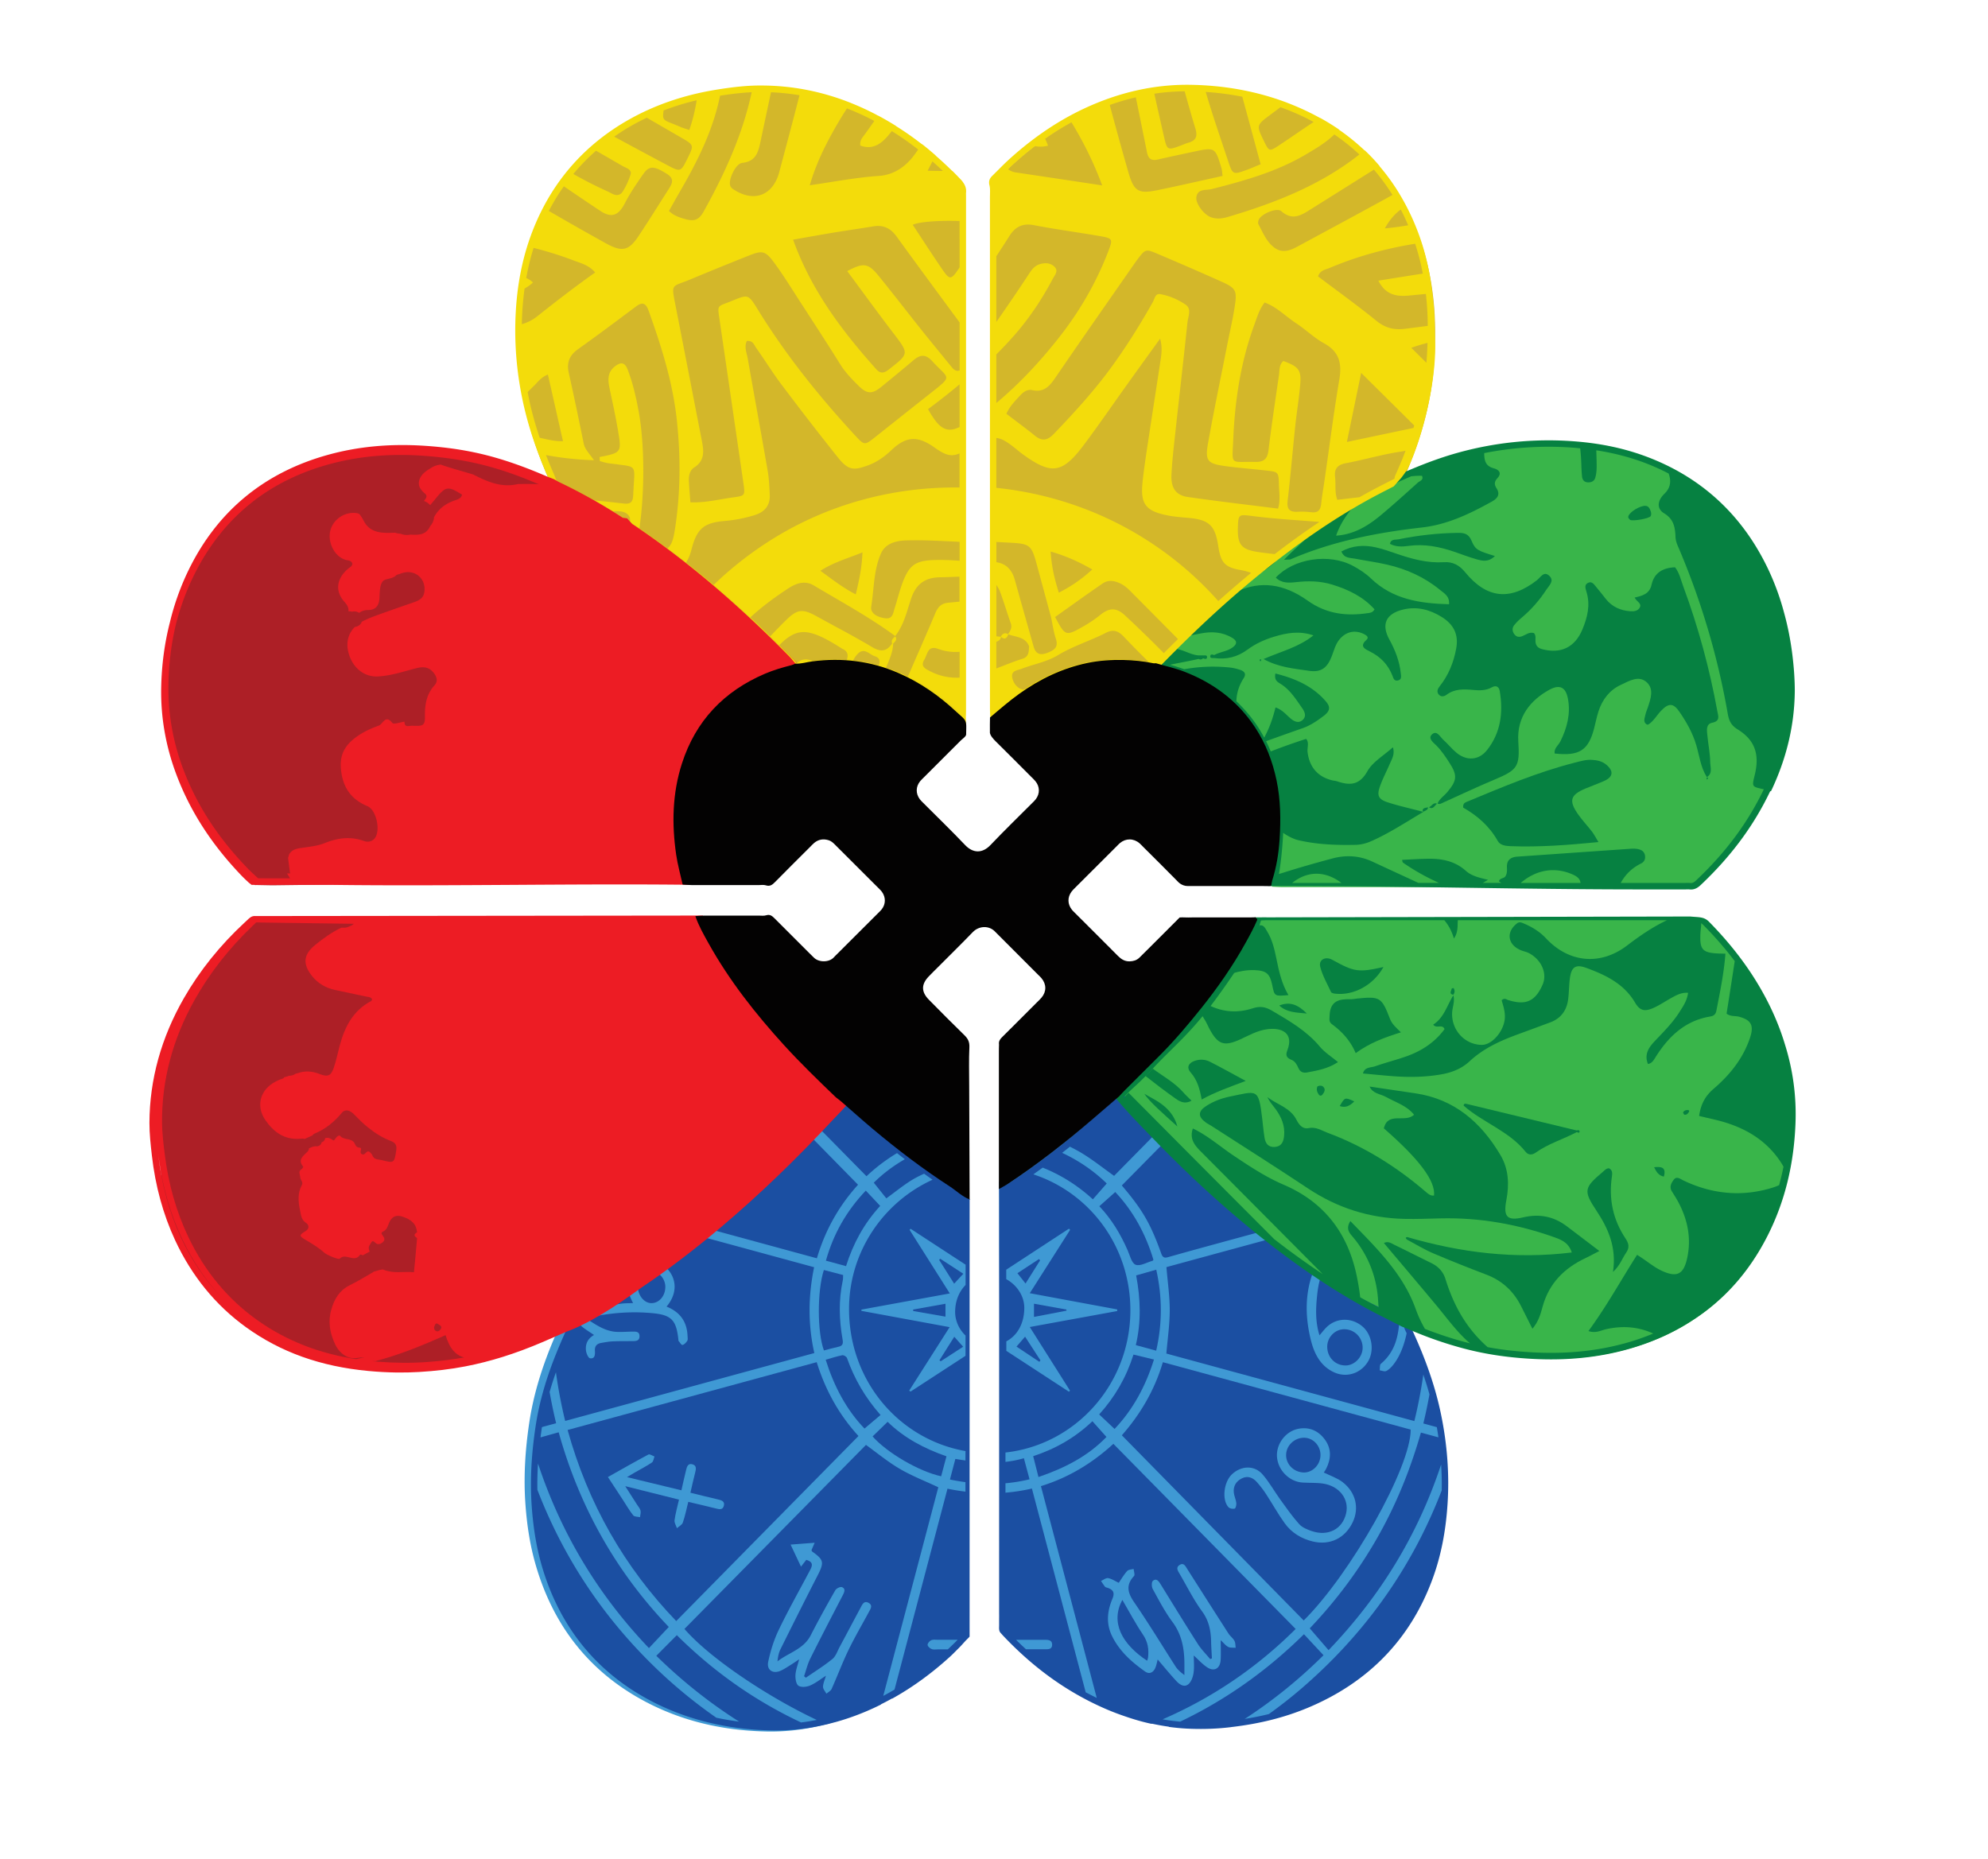 <?xml version="1.0" encoding="UTF-8"?>
<svg data-bbox="46.09 26.153 507.756 507.965" viewBox="0 0 613.17 573.49" xmlns="http://www.w3.org/2000/svg" data-type="ugc">
    <g>
        <path d="M174.64 404.22c3.77-2.19 7.6-4.29 11.31-6.58 12.65-7.82 24.32-17.01 35.44-26.97 11.95-10.71 23.12-22.23 33.74-34.32.57-.65 1.16-1.28 1.74-1.92.6.49 1.21.95 1.79 1.46 3.21 2.86 6.36 5.79 9.61 8.59 7.61 6.58 15.5 12.77 23.84 18.34 1.91 1.28 3.78 2.66 5.96 3.47.03 1.05.09 2.1.09 3.15 0 42.89 0 85.78.01 128.67 0 1.57-.2 3.16.5 4.66.27.58-.16.99-.51 1.38a90.398 90.398 0 0 1-6.72 6.84c-7.09 6.54-14.86 12.01-23.54 16.08-10.06 4.72-20.61 7.29-31.69 7.03-13.55-.31-26.52-3.28-38.53-9.95-16.34-9.08-27.03-22.94-32.38-41.18-1.81-6.15-2.76-12.45-3.23-18.86-.62-8.45-.08-16.83 1.16-25.17 1.18-8 3.49-15.71 6.48-23.18 1.56-3.88 3.29-7.7 4.93-11.54z" fill="#3f99d4"/>
        <path d="M344.84 335.21c3.28 4.04 6.87 7.79 10.42 11.58 11.31 12.09 23.25 23.47 36.1 33.81 11.17 8.98 22.87 17.12 35.57 23.68 1.97 1.02 3.94 2.06 5.91 3.08.06.91.54 1.65.9 2.44 3.75 8.39 9.38 25.36 11.21 34.42 1.9 9.41.8 11 .19 20.6-.51 8.01-2.6 15.39-5.28 22.93-9.47 18.04-19.06 27.92-37.93 39.11-7.36 3.14-15.63 4.34-23.53 5.3-4.08.5-7.77.65-11.86.51-9.49-.32-16.61-2.44-25.26-6.42-11.68-5.37-19.89-10.09-28.65-19.63-.23-.25-1.52-1.71-1.77-1.95-.47-.47-1.79-1.14-1.63-1.81.3-1.29-.33-2.18-.33-3.5 0-43.69-.73-87.59-.72-131.28 0-1.14-.03-2.44 0-3.58.87-.54 1.45-.86 2.29-1.43 9.14-6.25 17.78-13.17 26.09-20.53 2.75-2.42 5.51-4.87 8.28-7.33z" fill="#3f99d4"/>
        <path d="M245.39 207.94c-.39-.45-.76-.92-1.17-1.35-12.33-12.62-25.39-24.42-39.57-34.93-10.25-7.59-20.96-14.43-32.48-19.94-.61-.29-1.19-.66-1.78-.99-.34-.88-.65-1.76-1.02-2.62-3.2-7.31-5.82-14.82-7.52-22.64-2.02-9.27-2.79-18.65-2.24-28.11.51-8.86 2.2-17.5 5.53-25.77 5.9-14.62 15.75-25.74 29.46-33.41 8.21-4.59 17.01-7.44 26.27-8.96 4.65-.76 9.31-1.32 14.01-1.31 12.35.01 23.97 3.1 34.9 8.84 10.02 5.26 18.74 12.21 26.45 20.48.83.89 1.23 1.8 1.11 2.99-.04.34-.01.69-.01 1.03v160.28c0 1.03-.07 2.05-.1 3.08-.63-.57-1.27-1.12-1.89-1.71-5.32-5.01-11.23-9.13-17.94-12.06-8.57-3.74-17.47-4.84-26.71-3.63-1.76.24-3.49.82-5.3.73z" fill="#d3b72a"/>
        <path d="M432.53 149.91c-1.97 1.01-3.94 2.02-5.9 3.04-12.03 6.25-23.17 13.86-33.82 22.23-12.4 9.75-23.9 20.49-34.87 31.81-.23.24-.42.54-.62.81-.26.01-.52.06-.76.01-3.09-.65-6.22-.97-9.37-1.03-3.75-.07-7.47.16-11.16.94-7.78 1.64-14.76 5.02-21.19 9.65-2.84 2.05-5.37 4.45-8.02 6.72-.03-1.03-.09-2.05-.09-3.08 0-53.07 0-106.15-.01-159.22 0-1.37.15-2.76-.19-4.1-.19-.77.01-1.32.54-1.84 1.83-1.79 3.6-3.67 5.5-5.39 7.99-7.23 16.83-13.14 26.83-17.22 9.12-3.72 18.57-5.69 28.44-5.54 12.99.19 25.39 2.86 37.05 8.71 16.38 8.23 27.48 21.13 33.46 38.47 1.93 5.6 3.09 11.39 3.75 17.29.71 6.42.66 12.84.27 19.26-.68 11.31-3.55 22.12-7.84 32.57-.65 1.58-1.34 3.15-2.03 4.72-.18.42-.28.8.03 1.19z" fill="#d3b72a"/>
        <path d="M388.38 283.26c.93-.03 1.87-.1 2.8-.1h128.08c.85 0 1.73.13 2.55-.03 2.29-.44 3.77.63 5.3 2.19 6.85 6.98 12.76 14.63 17.34 23.28 6.31 11.91 9.49 24.58 8.96 38.09-.47 12.24-3.15 23.97-8.73 34.91-9.15 17.94-23.62 29.39-43.01 34.63-9.54 2.58-19.27 3.29-29.12 2.71-7.08-.41-14.06-1.42-20.9-3.27-5.67-1.54-11.21-3.49-16.59-5.85-.62-.27-1.26-.49-1.89-.74-1.97-1-3.93-2.01-5.91-3-12.69-6.37-24.4-14.27-35.56-23-12.85-10.04-24.79-21.1-36.1-32.84-3.55-3.68-7.13-7.33-10.41-11.25.58-.62 1.14-1.26 1.74-1.86 3.61-3.61 7.26-7.19 10.85-10.82 4.56-4.6 8.75-9.53 12.79-14.58 5.1-6.39 9.78-13.08 13.74-20.25 1.49-2.67 2.96-5.36 4.07-8.22z" fill="#39b54a"/>
        <path d="M431.55 147.37c5.9-2.66 11.9-5.06 18.14-6.83 11.92-3.39 24.05-4.62 36.41-3.67 7.86.61 15.51 2.14 22.86 5.01 16.68 6.5 28.68 18 36.3 34.12 3.97 8.39 6.23 17.26 7.3 26.47.39 3.39.64 6.78.62 10.2-.07 10.74-2.57 20.91-7.11 30.61-5.23 11.18-12.58 20.81-21.53 29.26-.78.74-1.58 1.25-2.7 1.12-.5-.06-1.02-.01-1.53-.01-41.67 0-83.35 0-125.02-.01-1.02 0-2.04-.09-3.05-.13.09-.42.15-.84.28-1.25 1.31-4.16 2.01-8.45 2.3-12.76.4-6.12.34-12.24-.93-18.29-1.24-5.89-3.36-11.43-6.67-16.45-5.38-8.16-12.85-13.71-21.91-17.22-2.86-1.11-5.86-1.75-8.79-2.61.21-.27.39-.56.62-.8 10.94-11.26 22.41-21.93 34.78-31.62 10.62-8.32 21.74-15.88 33.74-22.09 1.96-1.04 3.93-2.05 5.89-3.05z" fill="#39b54a"/>
        <path d="M177.45 409.02c-2.42 1.09-4.27 1.75-6.7 2.82-8.3 1.44-15.33 4.7-23.72 8.34-4.63.95-10.06 2.07-14.79 2.41-5.17.37-10.48.32-15.63-.09-13.53-1.07-25.99-4.02-37.2-11.86-9.66-6.76-17.36-13.4-22.43-23.96-3.89-8.1-5.87-10.73-6.99-19.63-.42-3.31-.7-14.75-.73-18.09-.11-13.59 2.08-27.52 8.7-39.35 4.86-8.68 10.09-16.02 17.3-22.86 2.36-5.29 10.16-2.58 13.21-2.58 38.23-.01 70.05 1.75 108.29 1.75 5.6 0 11.19 0 16.79.01.86 0 1.71.07 2.57.11 1.03 3.01 2.61 5.76 4.15 8.52 6.5 11.58 14.68 21.93 23.63 31.7 5.16 5.64 7.83 10.5 13.36 15.78-.59.62-1.93 2.34-2.51 2.98-10.74 11.8-19.56 20.43-31.63 30.88-11.23 9.73-22.79 18.7-35.07 26.88-3.75 2.25-6.79 4.1-10.6 6.24z" fill="#ad1f26"/>
        <path d="M83.98 273.09c-1.29-.01-4.04-.09-5.33-.1-1.07-.99 1.02 1.03 0 0-8.96-9.09-16.86-18.43-21.53-30.35-3.41-8.71-6.08-19.93-6-29.3.11-12.69 3.09-25.54 8.65-36.98 9.04-18.59 21.71-28.93 41.65-34.42 9.96-2.74 20.13-3.49 30.44-2.8 6.98.46 13.85 1.46 20.6 3.28 5.98 1.61 11.77 3.76 17.46 6.21.78.34 1.59.61 2.39.92.6.33 1.18.7 1.79.99 11.62 5.5 22.41 12.34 32.74 19.93 14.3 10.5 27.46 22.29 39.89 34.91.42.43.79.9 1.18 1.35-.39.16-.77.37-1.18.47-2.84.71-5.64 1.53-8.34 2.67-12.83 5.45-21.65 14.62-25.96 27.92-3.03 9.33-3.22 18.84-1.81 28.46.46 3.14.63 1.36 1.31 4.45-1.03.04 1.04.79.01.79" fill="#ad1f26"/>
        <path d="M299.07 369.98c0-.01.27.01.27 0-2.16-.8-3.73-3.17-5.64-4.42-1.29-.85-2.56-1.71-3.83-2.59-.04.02-.09.04-.13.05-.88-.61-1.77-1.24-2.66-1.87.04-.02.08-.04.12-.05a231 231 0 0 1-6.2-4.6c-.03.02-.06.04-.1.05-.82-.63-1.63-1.27-2.46-1.92.03-.02.06-.04.09-.05-2.89-2.28-5.74-4.63-8.55-7.02-3.23-2.76-6.37-5.63-9.56-8.44-.57-.5-1.19-.96-1.78-1.43-.01.01-.02.03-.04.04l-.45-.36-1.16 1.26c-.39.42-.79.85-1.17 1.28-11.18 12.55-22.01 23.42-33.11 33.24-12 10.62-23.36 19.15-34.71 26.09-2.49 1.52-5.08 2.98-7.58 4.39-1.17.66-2.35 1.32-3.52 1.99l-.28.16-.13.3c-.51 1.17-1.02 2.34-1.54 3.5-1.11 2.52-2.27 5.13-3.32 7.74-3.24 7.98-5.35 15.43-6.45 22.76-1.34 8.94-1.72 17.01-1.17 24.69.5 6.92 1.55 12.99 3.19 18.55 5.37 18.14 16.22 31.81 32.26 40.64 11.23 6.18 24.11 9.49 38.29 9.82.49.01.98.02 1.47.02 5.23 0 10.47-.64 15.69-1.88 0 0 .01 0 .01.01.59-.14 1.17-.31 1.76-.46.51-.14 1.03-.26 1.54-.41 3.86-1.1 7.66-2.52 11.39-4.25.71-.33 1.4-.67 2.1-1.01.01-.03.01-.05.02-.08 1.16-.58 2.31-1.18 3.44-1.82-.01.03-.02.06-.02.09 6.44-3.58 12.37-7.95 17.87-12.96.8-.73 1.4-1.36 2.17-2.12 0 0 .26-.27.32-.32 1.01-.99 1.63-1.75 2.56-2.74.07 0 .45-.5.53-.5.57-.64 0 0 .46-.52m-120.91-97.66c1.07-.61 2.15-1.22 3.22-1.82 1.33-.75 2.69-1.51 4.04-2.29 2-.32 4.02-.59 6.03-.9 1.14-.18 2.31-.14 3.83-.21-.76-1.37-1.25-2.73-1.39-4.08.98-.64 1.96-1.29 2.94-1.95-.05.29-.08.6-.08.91.02 2.84 2.01 5.22 4.31 5.14 2.35-.08 4.17-2.3 4.16-5.06-.01-2.08-1.43-4.01-3.18-4.6.87-.62 1.74-1.27 2.61-1.91.72.5 1.37 1.11 1.91 1.86 2.3 3.24 2.01 7.3-.97 10.78 4.23 1.68 6.33 4.72 6.49 9.13.02.48.13 1.08-.1 1.43-.36.54-.92 1.17-1.48 1.27-.33.06-.83-.83-1.24-1.3-.03-.04 0-.14 0-.2-.6-5.85-1.93-7.66-7.5-8.25-6.48-.68-12.99-.23-19.41 1.15-.32.07-.61.26-1.32.58 3.03 1.99 5.76 3.82 9.21 3.99 1.57.08 3.15-.07 4.73-.08 1.03-.01 2.27-.12 2.29 1.38.02 1.6-1.26 1.54-2.38 1.55-1.99.02-3.98-.01-5.96.08-1.15.05-2.31.28-3.45.47-1.32.23-2.07.94-1.97 2.43.07 1.13.04 2.54-1.5 2.31-.54-.08-1.15-1.5-1.25-2.36-.23-1.99.48-3.69 2.48-4.82-1.31-.9-2.52-1.63-3.63-2.51-.78-.63-1.26-1.35-1.44-2.06-.02-.03-.01-.05 0-.06zm89.83 90.09c-2.1 3.91-4.35 7.74-6.28 11.73-1.89 3.92-3.42 8.02-5.2 11.99-.27.61-1.06.99-1.61 1.47-.37-.71-1.05-1.43-1.04-2.13.02-1.05.53-2.09.9-3.41-1.79 1.14-3.25 2.33-4.91 3.02-1.06.45-2.71.62-3.56.06-.73-.48-.99-2.17-.93-3.3.08-1.49.66-2.95 1.14-4.85-1.03.68-1.81 1.23-2.63 1.74-.99.61-1.97 1.28-3.03 1.76-2.41 1.11-4.43-.16-3.88-2.76.71-3.36 1.76-6.73 3.24-9.81 2.94-6.12 6.28-12.04 9.46-18.04.74-1.4 1.6-2.84-.97-3.56-.46.6-.99 1.27-1.62 2.09-1.06-2.24-2.05-4.35-3.21-6.81 2.52-.19 4.83-.37 7.42-.56-.42.99-.72 1.67-.99 2.32.11.17.15.33.25.4 3.63 2.58 3.72 3.34 1.58 7.51-3.86 7.52-7.64 15.08-11.4 22.65-.54 1.08-.77 2.33-.9 3.7 3.45-2.7 8.03-3.71 10.25-8.05 2.4-4.69 4.96-9.3 7.57-13.87.32-.57 1.53-1.17 2.04-.98 1.18.45.81 1.46.31 2.43-3.39 6.52-6.78 13.04-10.06 19.62-.85 1.7-1.29 3.61-1.92 5.43l.56.47c2.75-1.91 5.62-3.68 8.21-5.8 1.04-.85 1.52-2.43 2.21-3.7 2.16-4.03 4.3-8.08 6.46-12.11.52-.98 1.03-2.23 2.44-1.5 1.44.77.61 1.89.1 2.85zm24.36 11.51h-2.93c-.68 0-1.43.15-2.03-.09-.54-.21-1.25-.82-1.27-1.29-.03-.47.6-1.19 1.11-1.43.57-.27 1.34-.15 2.02-.15h6.14c-.97.99-1.98 1.97-3.04 2.96zm5.44-58.26c-1.04-.15-2.08-.31-3.11-.48-.59 2.24-1.11 4.21-1.67 6.35 1.6.34 3.19.6 4.78.81v2.93c-1.84-.23-3.69-.52-5.54-.91-5.46 20.72-10.89 41.32-16.34 61.97-1.15.68-2.3 1.33-3.47 1.94 5.67-21.5 11.35-43 16.98-64.35-4.19-1.97-8.25-3.54-11.95-5.72-3.69-2.17-7.04-4.95-10.36-7.35l-55.99 56.77c7.91 9.14 26.01 21.13 40.82 28.07-1.62.32-3.23.58-4.85.78-14.17-6.66-26.94-15.62-38.32-26.93-2.17 2.18-4.16 4.18-6.33 6.37 7.97 7.8 16.47 14.56 25.54 20.3-2.39-.31-4.73-.71-7.02-1.2a151.199 151.199 0 0 1-20.81-17.42c-15.19-15.21-26.68-32.85-34.39-52.9-.05-2.63.02-5.32.19-8.09 7.16 21.65 18.58 40.56 34.22 56.93 2.13-2.27 4.08-4.35 6.12-6.52-16.15-16.88-27.52-36.91-33.96-60.05-1.89.53-3.74 1.05-5.61 1.58.13-1 .27-2.01.42-3.04.01-.05.02-.09.02-.14 1.46-.4 2.9-.79 4.38-1.19-.78-3.21-1.44-6.42-2.01-9.63.57-2 1.22-4.03 1.95-6.09.69 4.99 1.63 10 2.85 15.01 25.66-6.99 51.19-13.95 76.85-20.94-2.02-8.95-1.87-17.65-.07-26.48-11.69-3.18-23.33-6.35-34.97-9.51.9-.74 1.8-1.49 2.71-2.26 11.03 3 22.06 6.01 33.12 9.02 2.6-8.86 6.94-16.34 12.69-22.69-5.1-5.2-10.19-10.38-15.27-15.56.83-.88 1.66-1.79 2.49-2.69 5.13 5.2 10.25 10.41 15.39 15.63 2.89-2.73 6.03-5.1 9.41-7.14.81.64 1.61 1.27 2.41 1.89-3.53 2.03-6.74 4.43-9.57 7.24 1.39 1.73 2.67 3.34 3.87 4.83 2.96-2.13 5.55-4.31 8.43-5.98 1.04-.6 2.12-1.13 3.22-1.62.87.63 1.74 1.25 2.6 1.86-14.97 6.8-25.54 21.91-25.75 39.32-.27 22.49 15.27 40.73 35.92 44.38-.02.97-.02 1.94-.02 2.9zm.04-54.14c-1.99 2.02-3.2 4.89-3.22 8.24-.02 2.84 1.23 5.46 3.21 7.36l-.01 6.25c-5.75 3.75-11.36 7.4-16.95 11.04l-.42-.3c4.11-6.46 8.23-12.92 12.47-19.58-9.28-1.71-18.24-3.37-27.2-5.02-.01-.13-.02-.26-.02-.39 8.95-1.64 17.89-3.27 27.27-4.99-4.23-6.7-8.31-13.15-12.39-19.6.09-.12.19-.24.28-.36 5.57 3.64 11.16 7.29 16.99 11.09l-.01 6.26z" fill="#1b4fa2"/>
        <path d="M444.43 436.13c-1.68-8.11-4.52-16.44-8.68-25.49-.09-.19-.18-.38-.28-.57-.27-.53-.5-.98-.53-1.46l-.04-.56-2.2-1.12c-1.4-.71-2.8-1.43-4.2-2.13-11.45-5.75-25.08-11.77-36.27-22.35-11.13-10.53-22.88-20.63-34.98-33.18l-1.22-1.27c-3.07-3.18-6.25-6.47-9.12-9.91l-.64-.77-.17.15c-.04-.05-.09-.1-.13-.15-2.75 2.41-5.49 4.82-8.24 7.22-3.18 2.78-6.42 5.5-9.71 8.14.01.01.02.01.04.02-.83.66-1.66 1.31-2.49 1.95-.01 0-.01-.01-.02-.01-1.81 1.42-3.64 2.8-5.49 4.17-2.93 2.15-5.84 4.19-8.75 6.12-.56.37-1.25.65-1.83.99-.28.17-1 .4-1.15.64l-.17.2v1.34c0 .85.01 1.76.01 2.53l-.01 127.05c0 .27.01.53.01.8-.01.89-.01 1.91-.01 2.81 0 .99-.15 1.82.56 2.52.12.12.23.25.35.38.1.12.2.24.31.35 9.33 9.87 19.38 17.12 30.71 22.19 2.27 1.02 4.57 1.91 6.87 2.69 2.7.94 5.43 1.73 8.21 2.33.04-.02.09-.04.13-.05 1.75.37 3.5.7 5.25.93-.04.02-.08.04-.12.05 2.28.31 4.58.51 6.92.59 4.07.14 8.13 0 12.18-.49.09-.01.17-.02.26-.04.05-.01.1-.01.15-.02 8.59-1.01 16.17-2.92 23.18-5.82 18.89-7.82 31.93-21.27 38.77-39.98 2.52-6.89 4.02-14.4 4.58-22.94.6-9.06-.08-18.45-2.04-27.85zm-18.52-15.45c3.97-3.34 5.2-7.61 5.62-12.12.1.05.19.1.29.15l1.25.63c.14.62.41 1.15.65 1.63.05.1.09.19.14.29-.8 3.84-2.18 7.31-4.15 9.75-.6.74-1.32 1.49-2.14 1.89-.52.26-1.34-.11-2.02-.2.1-.69-.04-1.69.36-2.02zm-21.12-27.74c.79.54 1.58 1.07 2.36 1.6-.46 1.64-.73 3.35-.91 5.1-.42 4.06-.56 8.17.74 12.26.8-.92 1.45-1.8 2.23-2.55 3.03-2.89 7.57-2.99 10.89-.29 3.08 2.5 3.91 7.56 1.8 10.99-2.23 3.63-6.57 5.02-10.41 3.27-4.12-1.88-6.06-5.6-7.11-9.7-1.77-6.97-1.95-13.96.41-20.68zm-94.43-1.28c6.61-4.32 12.98-8.49 19.35-12.66.12.12.24.25.35.37-4.1 6.44-8.19 12.87-12.44 19.54 9.28 1.72 18.12 3.36 26.96 5 0 .17 0 .34.01.5-8.84 1.62-17.67 3.23-26.97 4.93 4.21 6.66 8.3 13.13 12.4 19.61-.1.12-.21.23-.31.35-6.33-4.13-12.67-8.27-19.32-12.61m-.25-2.8c3.55-1.76 5.75-5.49 5.79-10.4.03-3.78-2.4-7.28-5.79-9.03m12.12 114.28c-1.94-.01-3.89-.01-5.83-.01-1.02-.94-2.04-1.91-3.05-2.91h8.9c1.1 0 2.23.11 2.23 1.5.01 1.47-1.18 1.42-2.25 1.42zm34.15 5.57c-.62 1.63-1.91 2.23-3.22 1.3-4.12-2.92-7.87-6.21-10.19-10.93-1.91-3.89-1.47-7.74.1-11.49.82-1.97.22-2.83-1.51-3.41-.26-.09-.6-.13-.75-.31-.46-.57-.84-1.2-1.25-1.8.74-.32 1.54-.99 2.2-.87 1.1.2 2.12.9 3.27 1.44.83-1.2 1.6-2.52 2.59-3.63.41-.46 1.32-.46 2-.67.06.75.46 1.84.12 2.21-2.59 2.79-1.95 5.18.06 8.11 4.46 6.49 8.55 13.24 12.81 19.88.33.52.79.96 1.23 1.39.33.33.72.6 1.44 1.18 0-1.54.01-2.74 0-3.94-.06-4.52-.89-8.7-3.7-12.48-2.34-3.15-4.17-6.69-6.07-10.15-.36-.66-.39-2.12.04-2.49 1.05-.91 1.79.04 2.38 1.01 3.82 6.18 7.61 12.38 11.53 18.5 1.06 1.66 2.5 3.07 3.76 4.6.18-.06.37-.13.55-.19-.09-1.74-.21-3.48-.25-5.22-.08-3.37-.67-6.42-2.79-9.31-2.64-3.61-4.65-7.69-6.93-11.58-.52-.89-1.24-1.91-.02-2.71 1.27-.83 1.8.32 2.36 1.2 4.24 6.65 8.47 13.3 12.73 19.93.52.81 1.37 1.4 1.83 2.23.34.61.29 1.44.41 2.17-.78-.07-1.67.07-2.32-.27-.8-.42-1.41-1.23-2.31-2.07 0 2.22.1 4.17-.02 6.1-.17 2.71-2.05 3.72-4.25 2.21-1.45-.99-2.66-2.34-4.04-3.59 0 1.79.2 3.63-.07 5.41-.19 1.25-.73 2.78-1.64 3.49-1.35 1.06-2.78-.05-3.77-1.13-1.91-2.07-3.69-4.26-5.65-6.54-.2.8-.36 1.64-.66 2.42zm88.27-54.56c-2.14 5.53-4.58 10.96-7.38 16.29-9.07 17.23-21.07 32.01-35.67 44.62a143.89 143.89 0 0 1-10.27 8.07c-2.4.59-4.88 1.09-7.45 1.5 8.62-5.58 16.71-12.11 24.31-19.65-2.09-2.24-4.03-4.33-6.03-6.48-11.59 11.43-24.28 20.33-38.18 26.97-1.81-.16-3.62-.4-5.43-.71 15.32-6.64 28.99-15.88 41.05-27.88-18.82-19.12-37.49-38.08-56.22-57.11-6.42 5.89-13.72 10.39-22.35 13.05 5.76 21.84 11.48 43.54 17.22 65.33-1.15-.56-2.28-1.14-3.41-1.74l-16.59-62.85c-2.74.64-5.46 1.05-8.16 1.28v-2.9c2.47-.23 4.94-.62 7.43-1.23-.57-2.13-1.11-4.12-1.74-6.5-1.9.56-3.8.91-5.69 1.13v-2.89c21.63-2.4 38.41-21 38.53-43.65.1-19.77-12.41-36.41-29.92-42.15.95-.68 1.91-1.38 2.87-2.08 5.75 2.31 10.84 5.53 15.48 9.78 1.5-1.71 2.81-3.21 4.28-4.89-4.09-3.98-8.69-7.08-13.76-9.45.8-.62 1.6-1.26 2.4-1.9 1.06.53 2.11 1.08 3.13 1.67 3.7 2.17 7.08 4.91 10.5 7.33 4-4.07 8.01-8.14 12.02-12.21l.18.19c.83.86 1.65 1.68 2.47 2.52-4.1 4.15-8.19 8.31-12.29 12.46 6.35 7.48 8.83 11.68 12.17 21.03.45 1.25 1.03 1.39 2.13 1.08 4.22-1.2 8.44-2.36 12.67-3.52 4.93-1.35 9.86-2.69 14.79-4.03.93.76 1.87 1.5 2.81 2.24-10.3 2.8-20.58 5.6-30.81 8.39.38 4.64 1.03 8.99 1.02 13.34-.01 4.4-.66 8.8-1.04 13.32 25.47 6.94 50.95 13.87 76.49 20.83 1.17-4.79 2.08-9.56 2.76-14.32.71 2.06 1.34 4.08 1.9 6.09-.54 2.99-1.16 5.98-1.89 8.97 1.41.39 2.78.76 4.16 1.14.18 1.05.35 2.09.49 3.14-1.78-.48-3.53-.96-5.39-1.47-3.32 11.58-7.69 22.34-13.49 32.5-5.8 10.15-12.74 19.42-20.8 27.89 1.99 2.31 3.86 4.47 5.8 6.73 16.16-16.87 27.58-35.73 34.71-57.25.19 2.64.25 5.32.19 7.98z" fill="#1b4fa2"/>
        <path d="M271.48 371.98c-1.48-1.58-2.88-3.06-4.44-4.72-5.96 6.28-9.99 13.36-12.3 21.61 2.15.58 4.1 1.11 6.21 1.69 2.21-7.03 5.56-13.16 10.53-18.58z" fill="#1b4fa2"/>
        <path d="M281.67 404.4c3.27.57 6.53 1.14 9.95 1.74v-3.98c-3.43.62-6.71 1.2-9.98 1.79l.03.45z" fill="#1b4fa2"/>
        <path d="M258.57 415.44c1.29-.27 1.55-.92 1.32-2.22-1.08-6.07-1.25-12.16.05-18.23.11-.52.08-1.07.11-1.69l-5.94-1.55c-2.08 6.43-2.07 19.18.02 24.82 1.54-.4 2.98-.82 4.44-1.13z" fill="#1b4fa2"/>
        <path d="M297.12 392.91c-2.4-1.56-4.76-3.09-7.12-4.63-.11.11-.23.22-.34.34 1.51 2.4 3.02 4.8 4.63 7.35.99-1.07 1.82-1.96 2.83-3.06z" fill="#1b4fa2"/>
        <path d="M289.76 419.6c.13.1.26.21.39.31 2.32-1.5 4.63-3.01 6.92-4.49-.98-1.1-1.75-1.97-2.74-3.08a3379.5 3379.5 0 0 0-4.57 7.26z" fill="#1b4fa2"/>
        <path d="M175.07 441.1c6.32 22.74 17.48 42.27 33.5 58.94l56.21-57.08c-5.98-6.53-10.19-14.1-12.88-22.78-25.69 7-51.17 13.94-76.83 20.92zm48.19 23.38c-.36 1.4-1.49 1.07-2.54.81-2.77-.69-5.55-1.34-8.43-2.02-.58 2.3-.99 4.4-1.69 6.41-.24.7-1.19 1.15-1.81 1.72-.27-.82-.84-1.68-.74-2.45.28-2.05.85-4.06 1.37-6.37-5.44-1.36-10.78-2.69-16.58-4.15 1.37 2.14 2.53 3.94 3.68 5.75.37.58.89 1.14 1.04 1.78.15.63-.09 1.36-.17 2.04-.71-.17-1.71-.11-2.08-.56-1.2-1.51-2.16-3.2-3.22-4.82-1.47-2.26-2.95-4.51-4.59-7.01 4.24-2.38 8.34-4.73 12.5-6.94.41-.22 1.24.39 1.87.61-.26.64-.34 1.55-.81 1.86-1.71 1.15-3.55 2.09-5.34 3.12-.63.36-1.25.74-2.33 1.38 5.94 1.44 11.24 2.72 16.78 4.07.5-2.17.93-4.19 1.43-6.2.25-1.02.56-2.23 1.97-1.83 1.33.38 1.13 1.48.84 2.58-.52 2-.96 4.02-1.46 6.2 2.93.72 5.7 1.41 8.48 2.06 1.09.25 2.19.57 1.83 1.96z" fill="#1b4fa2"/>
        <path d="M261.24 418.9c-.15-.43-1.01-.94-1.44-.86-1.71.34-3.37.89-5.13 1.39 2.58 8.24 6.42 15.46 11.97 21.23 1.72-1.45 3.24-2.74 4.95-4.18-4.75-5.38-8.08-11.16-10.35-17.58z" fill="#1b4fa2"/>
        <path d="M269.14 443.09c4.48 5.07 14.32 10.81 21.14 12.29.56-2.1 1.09-4.07 1.65-6.16-6.92-2.4-13.1-5.7-18.16-10.64-1.64 1.58-3.14 3.05-4.63 4.51z" fill="#1b4fa2"/>
        <path d="M350.27 390.13c1.41.53 3.47-.74 5.24-1.23.05-.01.09-.1.25-.3-2.38-8-6.32-15.15-11.78-20.9-1.75 1.56-3.31 2.96-4.91 4.38 3.8 4.01 6.52 8.56 8.69 13.49.73 1.64 1.28 4.1 2.51 4.56z" fill="#1b4fa2"/>
        <path d="M350.33 414.92c2.23.61 4.18 1.14 6.28 1.72 1.92-8.42 1.89-16.61.02-24.99l-6.2 1.77c1.38 7.29 1.57 14.38-.1 21.5z" fill="#1b4fa2"/>
        <path d="M328.9 403.95c-3.28-.59-6.55-1.18-9.98-1.8v4.07c3.51-.67 6.77-1.3 10.04-1.93-.02-.11-.04-.22-.06-.34z" fill="#1b4fa2"/>
        <path d="M318.67 449.18c.54 2.15 1.06 4.2 1.63 6.43 8.03-2.73 15.28-6.43 20.97-12.36-1.48-1.66-2.85-3.19-4.33-4.85-5.36 5.09-11.38 8.52-18.27 10.78z" fill="#1b4fa2"/>
        <path d="M349.61 417.84c-2.24 7.05-5.74 13.11-10.59 18.46 1.62 1.52 3.14 2.96 4.75 4.48 5.71-6 9.59-13.22 12.15-21.41-2.18-.53-4.2-1.02-6.31-1.53z" fill="#1b4fa2"/>
        <path d="M320.91 419.63c-1.53-2.36-3.06-4.71-4.74-7.31-.93 1.07-1.69 1.94-2.65 3.06l7.05 4.69c.11-.16.23-.3.34-.44z" fill="#1b4fa2"/>
        <path d="M320.8 388.78c-.11-.14-.22-.27-.33-.41-2.31 1.51-4.62 3.03-6.66 4.37.87 1.1 1.62 2.05 2.5 3.18 1.56-2.49 3.03-4.81 4.49-7.14z" fill="#1b4fa2"/>
        <path d="M358.67 420.19c-2.6 8.83-7.12 16.26-12.65 22.55 18.82 19.16 37.45 38.14 56.09 57.12 14.58-14.49 33.05-47.31 33-58.88-25.39-6.9-50.82-13.82-76.44-20.79zm46.23 55.3c-3.49-.85-6.53-2.67-8.65-5.62-2.1-2.91-3.84-6.08-5.81-9.09-.83-1.27-1.77-2.47-2.77-3.6-1.25-1.42-2.85-2.03-4.62-1.16-1.75.86-2.72 2.37-2.5 4.39.11 1.08.64 2.12.77 3.2.07.58-.18 1.65-.49 1.74-.58.17-1.54 0-1.93-.43-2.09-2.28-1.46-7.74 1.05-10.13 2.9-2.75 7-2.88 9.53.08 2.05 2.39 3.61 5.21 5.47 7.78 1.85 2.56 3.67 5.17 5.77 7.5.95 1.05 2.52 1.68 3.91 2.15 5.06 1.7 9.46-.65 10.56-5.49.99-4.36-2.03-8.39-7.07-9.17-2.09-.32-4.23-.19-6.35-.32-4.11-.25-7.62-3.81-7.91-7.96-.27-3.93 2.64-7.87 6.59-8.63 3.42-.66 6.27.63 8.27 3.44 1.99 2.79 1.84 5.86.32 8.87-.24.48-.57.92-.74 1.18 2.07 1.02 4.15 1.69 5.79 2.95 4.12 3.18 5.21 8.05 3.11 12.43-2.34 4.88-7.02 7.17-12.3 5.89z" fill="#1b4fa2"/>
        <path d="M415.06 421.2c2.73-.03 5.19-2.57 5.23-5.41.05-3.2-2.58-5.83-5.77-5.77-2.81.05-5.16 2.5-5.16 5.38 0 3.31 2.48 5.83 5.7 5.8z" fill="#1b4fa2"/>
        <path d="M346.17 493.51c-3.71 6.89-.22 13.57 7.64 18.77.11-.34.26-.65.29-.97.29-2.54-.03-4.83-1.57-7.09-2.3-3.4-4.22-7.06-6.36-10.71z" fill="#1b4fa2"/>
        <path d="M402.21 443.49c-2.98 0-5.48 2.39-5.53 5.29-.05 2.9 2.35 5.32 5.38 5.43 2.75.1 5.18-2.36 5.23-5.3.05-2.95-2.27-5.42-5.08-5.42z" fill="#1b4fa2"/>
        <path d="m388.57 203.43-.03.45h.45c-.02-.19-.05-.37-.07-.56-.12.03-.24.07-.35.11z" fill="#068141"/>
        <path d="m526.46 239.79-.12.67c.16-.1.4-.16.46-.3.08-.24-.06-.37-.34-.37z" fill="#068141"/>
        <path d="M380.1 196.77c1.42.87 1.61 1.8.11 2.92-1.73 1.29-3.92 1.36-5.73 2.38-.42-.21-1.03-.29-1.15.12-.26.96.55.77 1.1.79 3.82.52 7.21-.27 10.39-2.63 2.43-1.81 5.27-3.08 8.19-3.96 3.84-1.16 7.74-1.88 12.1-.4-4.62 3.71-10.08 4.97-15.4 7.31 4.79 2.6 9.48 2.94 14.04 3.62 3.68.55 5.58-.83 6.99-4.44.7-1.79 1.12-3.68 2.38-5.22 2.03-2.48 4.91-3.09 7.74-1.59.73.39 1.48.95.54 1.78-2.23 1.96-.26 2.82 1.05 3.47 3.34 1.65 5.7 4.08 7.04 7.54.28.73.5 1.63 1.55 1.47 1.37-.22 1.11-1.35 1.01-2.24-.39-3.72-1.7-7.11-3.51-10.4-2.59-4.69-1.08-7.98 4.2-9.26 4.27-1.04 8.24-.02 11.95 2.29 3.68 2.29 5.26 5.4 4.45 9.75-.8 4.35-2.41 8.29-5.18 11.74-.53.66-.83 1.48-.35 2.22.66 1.03 1.76.88 2.54.29 2.54-1.91 5.39-1.76 8.3-1.49 1.93.18 3.87.2 5.63-.79 1.38-.78 2.26-.2 2.49 1.11 1.11 6.58.34 12.86-3.92 18.23-2.51 3.16-6.23 3.4-9.36.86-1.49-1.21-2.69-2.76-4.12-4.04-.99-.89-1.95-2.97-3.4-1.75-1.53 1.28.32 2.56 1.23 3.48 1.61 1.61 2.84 3.48 4.06 5.36 2.5 3.87 2.35 5.45-.63 9.01-1 1.19-2.4 2.05-3.04 3.55.62.37 1.13 0 1.69-.26 5.24-2.37 10.45-4.83 15.76-7.06 7.24-3.04 7.97-3.98 7.46-11.81-.51-7.69 3.89-12.81 9.52-15.92 3.29-1.82 5.14-.83 5.81 2.84.83 4.6-.3 8.89-2.33 13.01-.61 1.25-2.02 2.13-1.8 3.78 7.65.86 10.48-.98 12.23-7.93.43-1.71.77-3.44 1.31-5.11 1.2-3.64 3.42-6.55 6.95-8.17 2.56-1.17 5.51-3.08 8.02-.67 2.18 2.1 1.1 5.08.23 7.7-.25.76-.6 1.5-.75 2.27-.2 1.02-.81 2.17.46 2.98.19-.01.36.04.47-.02 1.66-1.07 2.57-2.83 3.89-4.21 2.37-2.48 3.82-2.45 5.72.34 2.17 3.17 4.05 6.48 5.16 10.24.98 3.31 1.34 6.86 3.27 9.86 1.86-1.15 1.05-3.09 1.03-4.61-.03-2.71-.61-5.41-.86-8.12-.14-1.55-.59-3.61 1.48-4.04 2.55-.54 1.86-2.04 1.58-3.56-2.39-13.12-5.87-25.95-10.5-38.46-.75-2.03-1.21-4.24-2.54-5.93-3.86.14-6.46 1.78-7.25 5.38-.63 2.83-2.8 3.42-5.22 3.95.6 1.28 2.27 1.76 1.6 3.06-.56 1.08-1.81 1.26-2.97 1.17-3.01-.23-5.58-1.36-7.5-3.77-1-1.25-1.97-2.54-3.01-3.75-.6-.69-1.2-1.73-2.3-1.32-1.47.55-1 1.78-.67 2.86 1.25 4.09.29 7.91-1.3 11.69-2.28 5.4-6.61 7.5-12.32 6-1.23-.32-1.96-.93-2.11-2.25-.1-.91.26-1.92-.46-2.72-1.42-.46-2.47.5-3.63.95-1.05.4-1.86.22-2.5-.69-.61-.88-.64-1.87 0-2.68.68-.87 1.51-1.66 2.36-2.37 2.97-2.5 5.48-5.38 7.6-8.63.86-1.31 2.48-2.65.97-4.17-1.73-1.75-2.76.4-3.9 1.28-8.26 6.41-15.47 5.67-22.12-2.45-1.78-2.17-3.78-3.3-6.61-3.11-5.06.32-9.85-1-14.58-2.62-2.12-.72-4.25-1.49-6.43-1.97-3.63-.8-7.18-.57-10.57 1.28.87 2.16 2.66 1.92 4.16 2.21 3.31.64 6.65 1.09 9.93 1.84 6.01 1.38 11.55 3.86 16.34 7.81 1.26 1.04 2.99 1.89 2.78 4.42-8.96-.24-17.36-1.49-24.09-7.96-1.64-1.58-3.54-2.8-5.5-3.86-7.42-4.01-18.35-2.32-23.85 3.6 1.82 1.8 4.08 1.64 6.32 1.39 3.71-.42 7.4-.35 10.97.73 5.01 1.52 9.64 3.74 13.17 7.67-.58.99-1.24 1.04-1.87 1.14-6.71 1.02-12.9.34-18.73-3.81-7.43-5.29-14.52-6.14-21.71-2.91-5.11 4.43-10.08 9.01-14.93 13.72 1.23-.22 2.43-.48 3.64-.71 3.38-.66 6.7-.47 9.74 1.38z" fill="#068141"/>
        <path d="M502.45 160.02c.13.13.22.27.35.35.78.47 5.9-.4 6.33-1.17.21-.36.18-.95.05-1.38-.35-1.1-.84-2.06-2.34-1.73-2.19.47-4.85 2.46-4.62 3.55.04.15.16.27.23.38z" fill="#068141"/>
        <path d="M440.72 249c1.3.85 1.75-.51 2.5-1.1-1.17-.5-1.63.81-2.5 1.1z" fill="#068141"/>
        <path d="M434.37 168.4c4.89-.69 9.55.22 14.14 1.79 2.27.78 4.51 1.64 6.81 2.3 1.82.52 3.75 1.03 5.76-.98-5.03-1.55-6.04-1.84-7.16-4.62-.96-2.37-2.41-2.55-4.46-2.52-6.1.1-12.13.77-18.1 1.99-.94.19-2.35-.17-2.66 1.4 1.84.95 3.78.91 5.67.64z" fill="#068141"/>
        <path d="M495.44 235.88c-1.31-1.1-2.86-1.4-4.48-1.49-1.8-.11-3.49.42-5.2.85-11.55 2.93-22.47 7.57-33.42 12.12-.54.22-1.17.56-1.04 1.76 4.27 2.42 8.1 5.69 10.66 10.29.74 1.32 2.39 1.54 3.86 1.6 8.98.35 17.9-.35 27.2-1.26-.84-1.38-1.34-2.38-2.01-3.25-1.37-1.78-2.94-3.41-4.23-5.25-2.99-4.25-2.46-6.04 2.22-8.01 1.92-.8 3.88-1.5 5.77-2.34 2.8-1.24 3.01-3.06.67-5.02z" fill="#068141"/>
        <path d="M394.87 171.53c-.65.5-1.3.99-1.94 1.5-1.67 1.31-3.33 2.64-4.97 3.99 2.84-1.32 5.12-3.14 6.91-5.49z" fill="#068141"/>
        <path d="M438.78 250.01c0 .13.22.39.23.38.4-.2.83-.37 1.16-.66.17-.15.24-.42.33-.67-.29.03-.58.04-.85.12-.42.12-.86.29-.87.83z" fill="#068141"/>
        <path d="M392.42 303.94c.68 3.39.68 3.39 4.98 3.02-2.12-3.57-2.95-7.48-3.75-11.41-.58-2.83-1.24-5.62-2.76-8.15-.68-1.13-1.12-2.18-2.37-1.95-.95 2.09-2.05 4.11-3.16 6.12-1.64 2.98-3.42 5.87-5.29 8.69 2.23-.66 4.5-1.1 6.86-1.01 3.68.13 4.76 1.12 5.49 4.69z" fill="#068141"/>
        <path d="M394.57 310.17c2.31 2.1 4.99 2.15 8.51 2.46-2.71-2.69-5.16-3.79-8.51-2.46z" fill="#068141"/>
        <path d="M418.55 308.02c-.64.06-1.27.22-1.9.2-3.61-.1-6.41.47-6.56 5.14-.04 1.22-.22 1.88.78 2.61 3.08 2.26 5.63 5 7.28 8.88 4.26-3.13 8.86-4.83 13.94-6.41-1.45-1.44-2.75-2.52-3.38-4.18-2.58-6.69-3.07-6.95-10.16-6.24z" fill="#068141"/>
        <path d="M372.99 317.28c2.64 4.95 4.53 5.63 9.61 3.3 2.61-1.2 5.11-2.63 8.02-3.07 4.83-.72 8.5 1.22 6.43 6.51-.59 1.5-.25 2.32 1.31 2.91 1.05.4 1.65 1.47 2.11 2.52.53 1.21 1.43 1.59 2.71 1.36 3.27-.6 6.53-1.2 9.5-3.2-1.99-1.66-4.09-2.95-5.58-4.74-4.1-4.93-9.47-7.99-14.86-11.16-2.03-1.19-3.69-1.39-5.83-.69-4.7 1.53-9.19 1.2-13.46-.91-.43.55-.85 1.1-1.29 1.64-.34.43-.7.85-1.04 1.28.42.62.85 1.32 1.3 2.11.39.69.7 1.43 1.07 2.14z" fill="#068141"/>
        <path d="M410.54 306.01c.14.3.8.45 1.24.5 5.66.68 11.85-2.61 14.92-8.22-7.71 1.73-8.98 1.54-15.78-2.23-2.08-1.15-4.26-.05-3.72 2.14.68 2.71 2.14 5.24 3.34 7.81z" fill="#068141"/>
        <path d="m420.34 331.14-.1-.16c0-.01.07.12.1.16z" fill="#068141"/>
        <path d="M448.23 306.86c.51-.64.53-1.33.15-2.03-.04-.07-.62.04-.62.1-.09.7-.97 1.67.47 1.93z" fill="#068141"/>
        <path d="M406.36 335.1c-.44.91-.14 1.74.38 2.51.3.44.79.48 1.12.07.6-.74 1.11-1.61.28-2.45-.42-.43-1.14-.43-1.78-.13z" fill="#068141"/>
        <path d="M384.23 333.43c-4.33-2.33-7.65-4.2-11.04-5.92-1.46-.74-3.1-.83-4.69-.28-1.96.67-2.6 2.07-1.26 3.59 2.09 2.36 2.83 5.17 3.4 8.34 4.15-2.28 8.37-3.78 13.59-5.73z" fill="#068141"/>
        <path d="M391.1 282.97c-.65 0-1.37-.03-2.02 0h-1.94l.16-.37c-1.12 2.88-2.64 5.64-3.99 8.08-3.63 6.57-8.08 13.13-13.59 20.03-4.71 5.89-8.73 10.48-12.66 14.44-2.2 2.21-4.41 4.41-6.62 6.61-1.4 1.39-2.79 2.78-4.19 4.17-.42.42-.82.85-1.22 1.29l-1.15 1.23.57.68c2.91 3.48 6.1 6.78 9.18 9.98l1.24 1.28c12.14 12.6 23.93 23.33 36.06 32.81 12.4 9.69 24.04 17.22 35.59 23.02 1.36.68 2.72 1.37 4.08 2.07l1.8.92.7.27c.42.16.83.31 1.24.49a118.14 118.14 0 0 0 16.67 5.87c6.54 1.77 13.41 2.85 21.02 3.29 2.17.13 4.29.19 6.37.19 8.15 0 15.71-.97 22.96-2.92 7.73-2.09 14.67-5.18 20.81-9.24 9.61-6.17 17.29-14.75 22.93-25.81 5.56-10.9 8.22-22.59 8.69-34.78.33-8.46-.8-16.59-3.25-24.4-1.47-4.89-3.46-9.7-5.96-14.42-4.38-8.26-10.08-15.92-17.45-23.42-1.57-1.6-3.12-1.35-5.79-1.62m-20.5 131.74c-8.89 2.4-18.28 3.28-28.69 2.67-4.69-.27-9.1-.79-13.31-1.57-6.84-6.04-10.56-13.17-13.03-21.07-.7-2.24-2.21-3.83-4.34-4.87-3.73-1.82-7.42-3.71-11.16-5.51-1.07-.51-2.14-1.38-3.46-.66 5.39 6.39 10.76 12.72 16.08 19.1 3.07 3.68 5.87 7.59 9.4 10.88.35.33.72.65 1.09.96-.63-.16-1.25-.31-1.88-.48-4.07-1.1-8.09-2.44-12.03-3.98a35.52 35.52 0 0 1-2.84-6.09c-3.93-10.98-12.02-18.75-20.17-27.17-1.46 2.31-.34 3.6.64 4.75 5 5.84 7.59 12.82 7.95 20.25.03.55.07 1.08.13 1.6-1.89-.99-3.79-2.01-5.69-3.09-.23-2.11-.58-4.19-1-6.27-2.69-13.33-9.94-23.02-22.59-28.45-5.47-2.34-10.4-5.61-15.33-8.9-4.21-2.81-8.04-6.23-12.69-8.46-1.13 3.33.64 5.28 2.65 7.3 12.49 12.53 24.95 25.1 37.43 37.65-4.9-3.26-9.89-6.84-15-10.82-8.32-8.35-16.65-16.69-24.96-25.05-6.66-6.69-13.3-13.39-19.95-20.08-.49.49-.95 1-1.42 1.51-.03-.03-.06-.07-.09-.1.36-.4.73-.79 1.11-1.17 1.39-1.39 3.18-2.94 4.58-4.33 2.22-2.2 4.04-4.23 6.24-6.45 3.98-4.01 8.34-7.99 13.09-13.94 5.59-7 12.57-17.4 16.26-24.07 1.28-2.32-.03-1.84 1.1-4.62l.25-.01c.62-.03 1.24-.06 1.85-.06h54.41c1.27 1.47 2.29 3.31 2.97 5.65 1.34-1.92 1.08-3.87 1.2-5.65h64.52c-4.41 2.07-8.4 4.83-12.33 7.82-8.3 6.31-17.98 5.27-24.98-2.22-1.91-2.04-4.19-3.45-6.72-4.53-.73-.31-1.45-.69-2.23-.09-3.41 2.64-2.93 6.49 1.07 8.23.88.38 1.86.54 2.7.99 3.84 2.07 5.61 6.29 4.13 9.67-2.28 5.19-5.23 6.49-10.68 4.74-.54-.17-1.08-.75-1.96.1.57 1.93 1.28 4.04.89 6.29-.66 3.82-4.1 7.51-7.05 7.46-5.21-.09-9.26-4.48-9.12-9.76.05-1.85.93-3.64.38-5.51-1.97 3.09-2.86 6.88-6.21 9.02 1.03 1.4 2.81-.32 3.5 1.39-3.01 4.09-7.08 6.74-11.81 8.41-3.15 1.11-6.4 1.92-9.55 3.03-1.37.48-3.32.2-3.8 2.24 3.3.3 6.59.65 9.9.88 4.81.33 9.61.22 14.38-.63 3.25-.57 6.22-1.79 8.6-4.01 4.33-4.03 9.55-6.36 14.98-8.35 3.31-1.21 6.61-2.43 9.91-3.66 3.35-1.25 5.11-3.76 5.53-7.22.25-2.07.24-4.16.5-6.23.46-3.64 1.74-4.59 5.16-3.32 5.9 2.18 11.51 4.83 14.94 10.65 1.51 2.56 2.98 2.87 5.71 1.66 1.89-.84 3.62-2.03 5.44-3.04 1.59-.88 3.18-1.78 5.23-1.61-.35 2.47-1.55 4.17-2.66 5.92-2.16 3.42-5.03 6.22-7.78 9.14-1.83 1.95-3.1 4.07-1.94 6.9 1.34-.24 1.84-1.34 2.4-2.22 4.01-6.33 9.1-11.18 16.83-12.44 1.11-.18 1.67-.73 1.87-1.79 1.12-5.76 2.33-11.51 2.79-17.58-.95-.03-1.57-.03-2.19-.06-4.92-.24-5.76-1.19-5.52-6.21.05-1.05.26-2.11.23-3.16.34.28.69.6 1.06.98 3.46 3.53 6.54 7.09 9.29 10.74-.82 5.43-1.67 10.84-2.51 16.2 1.26.95 2.61.63 3.81.94 3.7.98 4.7 2.64 3.45 6.4-2.12 6.44-6.25 11.56-11.3 15.88-2.62 2.24-3.93 4.84-4.43 8.34 2.74.67 5.38 1.19 7.94 1.97 7.28 2.22 13.38 6.14 17.52 12.71.21.34.4.66.56.97-.37 1.93-.84 3.81-1.34 5.68-.55.27-1.21.53-1.98.77-8.43 2.63-16.78 2.21-24.98-1.07-.89-.36-1.77-.75-2.64-1.17-.97-.47-2.02-1.39-2.93-.16-.75 1-1.4 2.19-.56 3.55.76 1.22 1.54 2.44 2.2 3.72 2.82 5.46 3.86 11.21 2.44 17.25-1.12 4.74-3.21 5.63-7.72 3.55-2.64-1.22-4.79-3.19-7.65-4.93-4.94 7.75-9.35 15.81-15 23.51 2.27.77 3.83-.2 5.4-.56 5.24-1.18 10.1-.75 14.58 1.33-2.9 1.21-5.91 2.25-9.07 3.1z" fill="#068141"/>
        <path d="M497.5 392.35c2.22-2.04 2.86-4.22 4.09-5.99 1.1-1.59.76-2.85-.23-4.34-3.89-5.83-5.21-12.25-4.18-19.17.15-.99.16-1.92-.88-2.47-.91-.02-1.4.66-1.99 1.15-5.71 4.82-6 5.77-1.94 11.87 3.72 5.61 6.28 11.43 5.13 18.95z" fill="#068141"/>
        <path d="M513.19 362.94c.81-2.87-.74-3.15-3.01-2.89.69 1.39 1.38 2.56 3.01 2.89z" fill="#068141"/>
        <path d="M470.58 355.33c.83 1.04 2.06.94 3.04.24 3.93-2.8 8.56-4.16 12.76-6.38.34.22.79.39.81-.16.02-.49-.48-.48-.87-.32-11.32-2.74-22.64-5.48-33.97-8.2-.32-.08-.92-.18-.9.55 5.99 5.27 14.01 7.82 19.13 14.27z" fill="#068141"/>
        <path d="M352.94 337.38c1.59 2.46 5.91 6.21 10.2 10.09-1.66-6.38-7.69-8.47-10.2-10.09z" fill="#068141"/>
        <path d="M483.35 378.33c-4.08-3.12-8.53-4-13.58-2.81-4.89 1.15-6.14-.18-5.17-5.24.95-4.9.74-9.67-1.81-13.98-5.98-10.08-14.18-17.27-26.24-19.05-4.71-.69-9.42-1.39-14.11-2.08.95 2.22 3.32 2.23 5.06 3.21 2.95 1.67 6.38 2.63 8.65 5.49-2.81 2.62-8.07-1.09-9.32 4.19 10.99 9.59 15.94 16.23 15.48 20.72-1.08.15-1.82-.51-2.54-1.13-9.07-7.8-19.06-14.05-30.31-18.23-1.92-.71-3.56-1.92-5.87-1.43-1.77.38-2.93-1.01-3.69-2.53-1.91-3.81-5.97-4.7-8.98-7.02.64 1.4 1.6 2.44 2.43 3.56 1.87 2.51 3.06 5.27 2.7 8.49-.19 1.7-.78 3.14-2.82 3.3-2.05.17-2.91-1.08-3.2-2.83-.31-1.9-.47-3.82-.7-5.73-1.14-9.79-1.55-8.68-10.08-6.96-2.52.51-4.94 1.45-7.12 2.83-2.67 1.69-2.69 3.33-.22 5.15.51.38 1.11.65 1.64.99 9.96 6.43 19.98 12.76 29.85 19.33 9.07 6.04 18.98 9.19 29.83 9.42 3.68.08 7.37-.07 11.06-.16 12.17-.29 23.93 1.82 35.37 5.91 2.23.8 4.25 1.77 5.13 4.61-17.61 2.15-34.33.03-50.77-4.76-.76.19-.3.5-.07.78 2.68 1.42 5.29 3.03 8.07 4.22 5.44 2.33 10.95 4.5 16.47 6.61 4.89 1.87 8.4 5.15 10.71 9.8 1.1 2.23 2.24 4.44 3.46 6.88 1.92-2.27 2.53-4.62 3.15-6.87 1.98-7.18 6.68-11.84 13.22-14.93 1.34-.63 2.63-1.35 4.27-2.19-3.63-2.74-6.79-5.15-9.95-7.56z" fill="#068141"/>
        <path d="M365.01 337c-2.68-3.06-6.25-4.98-9.46-7.36-.75.75-1.5 1.5-2.26 2.25 3.11 2.46 6.17 4.77 9.3 6.99 1.4.99 2.95 1.78 4.92.64-.96-.96-1.78-1.69-2.5-2.52z" fill="#068141"/>
        <path d="M413.22 341.18c1.68.57 3 .09 4.49-1.44-2.9-1.31-2.9-1.31-4.49 1.44z" fill="#068141"/>
        <path d="M520.87 343.08c.25-.35.18-.62-.24-.67-.61-.06-1.17.15-1.49.68-.08.13.19.48.3.72.71.2 1.09-.23 1.43-.73z" fill="#068141"/>
        <path d="M398.55 272.36c4.41-3.54 9.58-3.84 14.49-.52.24.16.48.34.71.52h-15.2zm70.48.01c4.57-3.93 10.02-4.97 15.27-2.94 1.4.54 2.86 1.2 3.16 2.69.02.09.02.17.02.25h-18.45zm-74.16-30.9c1.08 5.16.83 10.02.62 15.24 1.34.98 3.28 2.06 4.94 2.45 5.8 1.36 11.74 1.57 17.66 1.45 1.57-.03 3.22-.43 4.66-1.06 5.42-2.35 10.34-5.59 16.26-9.11-4.38-1.16-7.79-1.89-11.08-2.98-2.76-.92-3.28-2.06-2.34-4.78.83-2.41 2.05-4.68 3.06-7.03.65-1.51 1.64-2.99.97-5.14-2.9 2.62-6.26 4.52-7.88 7.41-2.48 4.4-5.49 4.4-9.39 3.07-.45-.15-.95-.16-1.41-.27-4.49-1.07-7.09-4.12-7.64-8.74-.16-1.38.57-2.89-.44-4.06-3.69 1.19-7.33 2.48-10.91 3.87-.44-1.08-.93-2.13-1.44-3.16 4.01-1.44 7.61-2.74 11.22-3.99 2.43-.84 4.42-2.21 6.49-3.77 2.32-1.74 2-3.04.65-4.6-4.1-4.72-9.52-7.01-15.49-8.51-.4 2 .56 2.55 1.55 3.16 2.96 1.82 4.74 4.72 6.67 7.46.88 1.25 1.46 2.68.04 3.83-1.16.93-2.43.36-3.49-.51-1.42-1.17-2.57-2.74-4.74-3.48-.8 3.27-1.81 6.22-3.48 9.3-.63-1.17-1.3-2.31-2.02-3.41a43.829 43.829 0 0 0-6.56-7.79c.04-2.37.72-4.75 2.26-7.15.88-1.37.13-2.12-1.08-2.53-1.06-.35-2.17-.63-3.27-.74-4.78-.48-9.45-.29-14.01.54-1.46-.54-2.94-.98-4.41-1.38 2.95-.62 5.93-1.13 8.87-1.81.51.29.96.21 1.37-.2.43.23 1.07.32 1.17-.1.24-1.01-.63-.73-1.18-.78h-1.31c-2.28-.13-4.22-1.45-6.4-1.89-.25-.05-.49-.1-.74-.16-1.42 1.42-2.82 2.84-4.22 4.28-.04-.01-.09-.02-.13-.04 11.77-12.07 22.94-22.21 34.12-30.97 4.11-3.22 8.13-6.18 12.1-8.94-2.63 2.77-5.64 5.31-8.47 8.23 1.45-.1 1.79-.03 2.06-.15 12.94-5.58 26.63-8.25 40.51-9.82 7.9-.9 14.71-4.21 21.46-7.94 1.78-.98 2.81-2.2 1.5-4.22-.72-1.11-.63-2.02.27-3 1.56-1.69.42-2.69-1.14-3.11-2.57-.7-2.87-2.46-2.9-4.67a101.85 101.85 0 0 1 27.72-1.66c.64.05 1.26.12 1.89.18.14 1.27.24 2.54.3 3.82.07 1.6.1 3.21.26 4.8.1 1.02.57 1.81 1.78 1.88 1.09.06 1.97-.37 2.28-1.35.32-1.05.44-2.19.45-3.3.02-1.74-.06-3.49-.11-5.24 5.56.86 10.73 2.22 15.64 4.13 2.31.9 4.53 1.92 6.68 3.03.05.17.11.35.17.52.64 2.16.27 4.03-1.45 5.7-2.21 2.14-2.49 4.62-.11 6.06 3.05 1.85 3.38 4.44 3.51 7.35.07 1.5.75 2.78 1.3 4.1 6.81 16.18 11.75 32.91 14.78 50.2.36 2.08.89 3.65 3.04 4.97 5.43 3.34 6.86 7.8 5.31 14.11-.88 3.58-.88 3.58 2.37 4.3.15.03.29.07.43.11-4.93 10.28-11.74 19.46-20.83 28.05-.74.7-1.23.92-1.89.85-.23-.03-.46-.04-.68-.04-.17 0-.34 0-.51.01-.15 0-.3.01-.45.01h-19.77c1.36-2.5 3.34-4.55 6.28-6.01.93-.46 1.37-1.28 1.21-2.39-.2-1.36-1.15-1.86-2.32-2.07-.62-.11-1.28-.13-1.92-.09-11.69.81-23.38 1.63-35.07 2.44-2.04.14-3.36.98-3.28 3.26.03.95.1 1.88-.45 2.78-.48.79-1.78.51-2 1.58.24.16.47.32.7.48h-5.68c.51-.3 1.04-.61 1.6-.95-2.71-.65-5.05-1.16-6.87-2.79-3.32-2.98-7.34-3.77-11.61-3.71-2.68.04-5.36.22-8.02.35.09.3.09.72.29.86 3.5 2.45 7.21 4.49 11.07 6.24h-6.36c-4.74-2.2-9.49-4.39-14.23-6.59-3.95-1.83-8.06-2.06-12.2-.96-4.95 1.32-9.88 2.72-14.76 4.26-.66.21-1.33.41-2 .6m-.96 2.64c1.03.77 2.03-8.23 2.33-12.95.47-7.28.39-13.31-.73-18.65m158.03-37.81c-.55-4.79-1.44-9.49-2.72-14.07a78.012 78.012 0 0 0-4.8-13.13c-7.77-16.42-20.12-28.03-36.71-34.49-7.05-2.75-14.59-4.4-23.06-5.05-12.33-.95-24.66.29-36.62 3.69-5.05 1.44-10.37 3.41-16.58 6.14-.39.76-.9 1.46-1.53 2.05-1.07.99-2.19 1.85-3.37 2.6.77-.4 1.54-.79 2.31-1.19l1.81-.93c1.24-.56 2.43-1.08 3.61-1.58 1.1-.13 2.21-.19 3.3-.15.62 1.32-.69 1.57-1.28 2.11-3.67 3.31-7.34 6.63-11.13 9.81-4.05 3.41-8.45 6.18-14.07 6.54 1.19-3.46 3.23-6.64 5.8-9.35 1.96-1.15 3.91-2.22 5.86-3.27-.03.01-.06.03-.09.04-1.54.66-3.1 1.28-4.64 1.93l-.32.16c-.61.3-1.2.6-1.78.94a8.37 8.37 0 0 1-4.41 1.11c-.79.49-1.58.99-2.37 1.49-.33.47-.71.9-1.17 1.27-10.4 8.49-21.23 16.44-31.63 24.93-1.03.85-2.19 1.49-3.38 1.9-3.34 3.04-6.71 6.24-10.12 9.57-.41 3.63-2.86 6.99-7.33 7.35l-.11.11c-.19.2-.36.42-.52.65l-1.06 1.39 1.4.41c.94.28 1.89.53 2.84.78 1.94.52 3.95 1.06 5.84 1.79 9.17 3.55 16.36 9.2 21.35 16.77 3.09 4.69 5.22 9.94 6.5 16.04 1.08 5.16 1.37 10.86.91 17.95-.3 4.56-1.03 8.64-2.24 12.48-.1.31-.16.63-.22.95l-.14.66h1.7c.31.01.91 0 1.22 0h1.67c36.9.01 73.29 1.07 110.18 1.07h13.84c.17 0 .34 0 .51-.01.32-.01.63-.02.9.01.16.02.32.03.48.03 1.33 0 2.27-.7 3.02-1.41 9.36-8.84 16.37-18.32 21.42-28.94.07.02.14.04.21.07.09-.2.19-.39.28-.58 4.51-9.66 7.01-19.8 7.08-30.49-.01-3.39-.25-6.77-.64-10.15z" fill="#068141"/>
        <path d="M432.21 147.39c1.94-2.47 2.46-3.78 3.08-5.28 4.65-11.3 7.64-26.3 7.36-36.36-.28-9.95-.19-9.18-.82-14.87-.71-6.38-1.95-12.05-3.77-17.33-1.75-5.06-3.96-9.73-6.59-14.03-.07-.12-.14-.25-.22-.37-1.74-2.8-3.66-5.43-5.77-7.9.02-.01.03-.02.05-.03a60.24 60.24 0 0 0-4.6-4.86c-.02.01-.04.03-.05.04a66.168 66.168 0 0 0-7.93-6.42l.04-.04a71.06 71.06 0 0 0-5.79-3.56c-.01.01-.02.02-.04.02-.93-.52-1.88-1.02-2.84-1.5a82.496 82.496 0 0 0-7.46-3.26l.01-.01c-.09-.04-.19-.06-.28-.1-9.13-3.41-19.01-5.22-29.51-5.37-9.6-.14-19.23 1.73-28.66 5.56-9.6 3.9-18.41 9.54-26.95 17.23-1.27 1.14-2.48 2.36-3.66 3.54-.61.61-1.22 1.22-1.83 1.82-.82.8-1.08 1.71-.81 2.79.23.89.2 1.84.18 2.84-.01.32-.02.65-.02.97l.01 157.64c0 .71.03 1.42.06 2.13l.1 3.03 1.58-1.35c.73-.62 1.45-1.26 2.17-1.89 1.83-1.61 3.73-3.27 5.73-4.71 6.68-4.8 13.44-7.87 20.68-9.39 3.27-.69 6.83-.98 10.87-.91 3.18.06 6.25.4 9.12 1 .31.06.58.04.8.02.06 0 .12-.01.18-.01l.48-.01.29-.38c.07-.09.14-.19.21-.28.11-.15.21-.3.33-.42 11.92-12.26 23.23-22.54 34.55-31.41 11.63-9.11 22.57-16.27 33.45-21.91 1.31-.68 2.63-1.35 3.94-2.03m10.07-38.13c-1.5-1.49-3.03-3-4.66-4.62 1.69-.6 3.34-1.09 5.01-1.52-.05 1.37-.11 2.78-.2 4.25-.04.63-.1 1.26-.15 1.89zm-3.99 20.11c-7.1 1.49-13.47 2.83-20.53 4.32 1.52-7.37 2.88-13.96 4.4-21.31 5.68 5.63 10.68 10.58 16.37 16.23-.08.25-.16.5-.24.76zm-2.62-30.59c-3.38.43-6.07-.25-8.79-2.45-5.87-4.77-12.02-9.18-18.03-13.72.69-1.92 2.25-2.04 3.44-2.54 8.57-3.64 17.44-6.05 26.52-7.53.96 2.92 1.75 5.97 2.36 9.21-4.46.7-8.94 1.42-13.7 2.18 2.23 4.46 5.67 4.96 9.54 4.59 1.7-.17 3.4-.33 5.11-.49.02.15.04.29.05.44.33 2.97.51 6.07.53 9.41-2.34.3-4.69.61-7.03.9zm-74.49 68.67c-15.4-11.18-33.27-17.72-51.55-19.61v-15.39c1.69.16 3.36 1.21 5.84 3.2.69.55 1.36 1.13 2.08 1.66 9.09 6.65 12.41 6.21 19.2-2.88 4.55-6.09 8.86-12.37 13.28-18.55 3.36-4.7 6.75-9.38 10.12-14.06.6 2.16.52 4.05.24 5.92-1.25 8.41-2.59 16.8-3.85 25.2-.66 4.38-1.35 8.75-1.81 13.15-.7 6.74.95 8.91 7.7 10.25 2.07.41 4.2.57 6.31.75 6.46.55 8.37 2.29 9.33 8.64.76 5 1.87 6.58 6.77 7.44 1.21.21 2.34.5 3.38.9-3.36 2.76-6.73 5.66-10.12 8.7a104.332 104.332 0 0 0-16.92-15.32zM307.3 206.2v-8.22c.67-.27 1.34-.6 1.43-1.49-.03-.02-.05-.04-.08-.06.01-.01.01-.02.02-.03-.49-.01-.93-.06-1.36-.15v-15.81c.49.66.91 1.42 1.23 2.3 1.14 3.15 2.11 6.36 3.22 9.53.47 1.34-.11 2.33-.84 3.32.03.02.06.02.09.04 0 .01-.01.03-.01.04 2.35.89 5.3.73 6.42 3.74-.15 1.56-.01 3.17-2.06 3.8-2.74.85-5.38 1.97-8.06 2.99zm5.7-27.35c-.84-3.04-2.61-4.97-5.69-5.43v-6.24l4.59.24c5.73.32 6.29.83 7.85 6.61l4.44 16.37c.47 2.2.76 4.45 1.46 6.58.78 2.38-.11 3.37-2.25 4.26-2.45 1.01-3.95.7-4.65-1.97-1.92-6.82-3.86-13.62-5.75-20.42zm11.05-8.73c4.55 1.31 8.49 3.05 12.85 5.54-3.46 3.16-6.6 5.24-10.31 7.16-1.37-4.25-2.26-8.22-2.54-12.7zm1.15-87.89c-1.23-1.15-2.86-1.24-4.5-.74-1.86.57-2.72 2.08-3.71 3.58-3.11 4.72-6.3 9.4-9.54 14.03-.05.08-.1.14-.15.21V79.06c1.36-2.09 2.72-4.17 4.05-6.28 1.82-2.86 4.1-4 7.59-3.32 6.6 1.28 13.27 2.16 19.9 3.3 4.46.76 4.5.85 2.92 4.96-3.66 9.47-8.7 18.2-14.95 26.17-5.85 7.45-12.26 14.38-19.51 20.43v-14.99c1.99-1.99 3.93-4.05 5.8-6.19 4.56-5.24 8.35-10.97 11.58-17.08.6-1.14 1.93-2.51.52-3.83zm53.12 61.6c4.03.53 8.1.85 12.14 1.3 3.85.42 3.92.44 4.01 4.48.05 2.26.51 4.55-.26 7.28-9.27-1.17-18.57-2.25-27.83-3.58-3.66-.52-5.25-2.75-5.06-6.86.21-4.42.74-8.82 1.22-13.22 1.23-11.26 2.53-22.52 3.72-33.79.19-1.84 1.36-4.13-.57-5.46a20.48 20.48 0 0 0-7.77-3.25c-1.62-.31-1.79 1.46-2.35 2.45-3.73 6.63-7.75 13.08-12.19 19.27-5.48 7.65-11.79 14.57-18.3 21.35-1.95 2.03-3.61 2.43-5.84.62-2.87-2.32-5.85-4.5-8.83-6.78 1.05-2.39 2.72-3.98 4.25-5.66.98-1.07 2.24-1.97 3.74-1.64 3.67.82 5.41-1.33 7.22-3.99 7.88-11.54 15.9-22.98 23.88-34.45.4-.58.8-1.17 1.23-1.73 2.56-3.39 2.59-3.45 6.47-1.8 6.51 2.77 13 5.57 19.46 8.47 4.55 2.04 4.94 2.75 4.17 7.76-.56 3.67-1.42 7.3-2.14 10.94-2.02 10.25-4.16 20.47-6.01 30.75-1.1 5.96-.37 6.75 5.64 7.54zm.32-76.89c-1.74.51-3.49.69-5.21.04-2.14-.81-4.73-4.23-4.42-6.2.41-2.68 3.01-2.02 4.68-2.45 10.15-2.58 20.2-5.39 29.28-10.8 3.02-1.8 6.07-3.59 8.58-6.06 2.76 1.89 5.34 3.95 7.73 6.19-12.06 9.51-26.08 14.97-40.64 19.28zm6.03-14.58c-4.39 1.58-4.45 1.59-5.87-2.68-2.35-7.09-4.81-14.14-6.91-21.32 3.85.25 7.61.75 11.28 1.47 1.88 6.92 3.76 13.84 5.65 20.83-1.56.65-2.84 1.22-4.15 1.7zm-15.96-12.69c.73 2.39.16 3.72-2.21 4.36-.68.19-1.33.49-1.99.74-4.47 1.69-4.52 1.7-5.54-2.81-.99-4.35-1.97-8.7-2.94-13.06 3.12-.47 6.24-.7 9.36-.74 1.07 3.86 2.15 7.7 3.32 11.51zm-14.93 7.34c.41 2.02 1.38 2.65 3.33 2.2 3.62-.84 7.26-1.6 10.9-2.38 6.76-1.45 6.77-1.45 8.72 4.99.2.64.2 1.35.35 2.45-6.85 1.51-13.56 3.06-20.3 4.43-5.68 1.16-7.07.25-8.74-5.54-1.99-6.91-3.9-13.84-5.75-20.78 2.67-.95 5.35-1.73 8.04-2.36 1.15 5.66 2.31 11.32 3.45 16.99zm34.48 123.3c-5.45-.78-6.62-2.29-6.45-7.7.12-3.79.26-3.98 3.94-3.5 7.05.92 14.14 1.33 21.22 1.88-4.53 3.02-9.12 6.32-13.82 9.94-1.63-.19-3.26-.38-4.89-.62zm19.25-14.98c-.19 1.93-.92 2.92-3 2.68-1.4-.16-2.83-.23-4.24-.15-2.53.14-3.42-.79-3.11-3.44.89-7.56 1.51-15.15 2.31-22.72.46-4.4 1.2-8.78 1.57-13.18.37-4.41-.53-5.46-5.22-7.16-1.35 1.2-1.13 2.9-1.35 4.43-1.13 7.71-2.28 15.41-3.23 23.15-.32 2.66-1.49 3.61-4.07 3.55-7.93-.19-7.14 1.39-6.79-6.99.51-12.08 2.32-23.96 6.52-35.38.84-2.29 1.5-4.69 3.16-6.81 3.79 1.39 6.5 4.3 9.71 6.4 2.95 1.93 5.53 4.5 8.6 6.18 4.66 2.56 5.57 6.12 4.74 11.08-1.74 10.3-3.05 20.67-4.55 31-.34 2.45-.8 4.89-1.05 7.36zm24.54-90.7c.82 1.57 1.57 3.19 2.28 4.86-2.35.41-4.74.74-7.2.96 1.38-2.51 3.09-4.51 4.92-5.82zm-2.56-4.5c-2.27 1.29-4.58 2.53-6.87 3.78-7.45 4.07-14.93 8.09-22.4 12.13-2.26 1.22-4.61 2.13-6.99.47-2.56-1.79-3.65-4.7-5.08-7.32-.2-.37-.09-1.08.13-1.5.91-1.78 5.55-3.76 6.95-2.53 3.41 2.99 6.11 1.25 9.02-.58 6.5-4.09 13.01-8.16 19.51-12.25 2.09 2.43 4 5.04 5.73 7.8zM403.4 36.69c.6.3 1.18.62 1.77.94-3.52 2.32-6.97 4.75-10.49 7.08-3.22 2.13-3.24 2.1-4.92-1.37-2.26-4.69-2.27-4.7 2.07-7.95 1.03-.77 2.06-1.54 3.1-2.32 2.91 1.04 5.73 2.24 8.47 3.62zm-90.62 13.76c2.14-1.93 4.3-3.72 6.48-5.39 1.16.27 2.48.24 3.99-.12-.27-.74-.58-1.45-.89-2.16 2.66-1.87 5.36-3.53 8.12-5.05 3.69 6.04 6.89 12.47 9.47 19.46-9.61-1.45-18.16-2.74-26.71-4.01-.91-.14-1.66-.49-2.31-.98.6-.6 1.22-1.19 1.85-1.75zm30.73 153.04c-.6-.1-1.25-.07-2.01.11-2.21.15-4.3.41-6.28.82-6.78 1.42-13.14 4.16-19.4 8.33-1.69-.16-3.09-1.6-3.56-3.49-.61-2.46 1.55-2.45 2.85-2.96 3.7-1.44 7.8-2.14 11.13-4.16 4.74-2.88 9.99-4.44 14.84-6.93 2.34-1.2 3.86-.58 5.54 1.19 2.52 2.65 5.08 5.28 7.73 7.81-2.5-.43-5.12-.68-7.81-.73-1.04-.02-2.05-.02-3.03.01zm15.45-2.01c-3.92-3.99-7.93-7.9-12.03-11.7-2.65-2.45-4.81-2.33-7.59-.08a37.775 37.775 0 0 1-4.8 3.29c-5.88 3.37-5.89 3.36-9.11-2.66 4.89-3.46 9.74-6.98 14.68-10.36 1.76-1.2 3.68-.86 5.55.07 1.64.81 2.82 2.12 4.06 3.37 4.55 4.57 9.08 9.15 13.61 13.72-1.46 1.42-2.91 2.87-4.37 4.35zm71.42-54.9c-.09.2-.26.6-.26 1.07l-1.17.6c-1.32.68-2.64 1.35-3.95 2.03-1.9.98-3.8 2.03-5.7 3.1-2.44.28-4.61.53-6.84.79-.85-2.38-.4-4.7-.67-6.94-.3-2.52.61-3.84 3.27-4.34 5.74-1.07 11.38-2.77 17.15-3.6.45-.07.89-.16 1.31-.26-.37.96-.73 1.92-1.13 2.9-.61 1.48-1.24 2.93-2.01 4.65z" fill="#f3dc0b"/>
        <path d="M296.54 55.59c-.93-.99-1.87-1.96-2.83-2.91h-.07c-1.66-1.65-3.35-3.2-5.06-4.69.01-.01.02-.03.02-.04-1.38-1.2-2.77-2.38-4.21-3.5-.01.01-.02.03-.03.04a93.557 93.557 0 0 0-8-5.6c.01-.01.02-.02.02-.03a91.77 91.77 0 0 0-5.54-3.21c-.01.01-.01.02-.02.03-.26-.14-.52-.29-.78-.43-2.54-1.33-5.12-2.5-7.72-3.54l.01-.01-.48-.18c-8.74-3.4-17.77-5.13-26.95-5.14-4.17-.04-8.48.4-14.08 1.31-9.66 1.57-18.56 4.59-26.44 8.98-13.81 7.69-23.81 18.98-29.72 33.57-3.2 7.9-5.02 16.35-5.57 25.83-.54 9.32.22 18.77 2.25 28.1 1.59 7.28 4.05 14.67 7.53 22.6.25.57.47 1.15.69 1.73l.44 1.16.31.18c.18.1.36.21.54.31.42.25.85.5 1.29.71 10.42 4.96 20.93 11.38 32.11 19.64 13.13 9.69 25.95 20.97 39.2 34.48.26.27.51.56.75.85l.65.76.43.02c1.31.06 2.53-.18 3.72-.41.57-.11 1.15-.23 1.73-.3 9.16-1.19 17.91 0 26.02 3.52 6.3 2.74 12.04 6.59 17.54 11.75.43.4.87.79 1.31 1.18l2.39 4.19-.09-5.34c.03-.71.06-1.41.06-2.12V60.39l-.01-.35c0-.19-.01-.38.01-.57.12-1.14-.15-2.13-.82-3.08a4.77 4.77 0 0 0-.6-.8zm-.57 18.02v8.87c-.22.33-.44.66-.66.98-1.93 2.81-2.49 2.79-4.47-.08-3.18-4.62-6.22-9.34-9.32-14.04 2.03-.95 8.18-1.37 14.45-1.16v5.43zm-73.95 25.57c2.43 16.63 4.87 33.25 7.28 49.88.54 3.76.5 3.88-3.04 4.35-4.34.57-8.62 1.72-13.32 1.54-.16-2.28-.35-4.38-.46-6.48-.09-1.66.23-3.37 1.65-4.28 3.43-2.19 2.92-5.28 2.3-8.47-2.67-13.71-5.32-27.43-8.01-41.14-1.46-7.41-1.36-5.93 4.44-8.36 6.04-2.52 12.1-4.99 18.18-7.4 4.05-1.6 5-1.48 7.64 2.07 2.94 3.97 5.52 8.2 8.21 12.35 4.13 6.37 8.28 12.74 12.3 19.18 1.52 2.44 3.49 4.46 5.48 6.45 2.76 2.77 4.32 2.79 7.29.36 3.28-2.69 6.57-5.37 9.8-8.12 2.07-1.76 3.76-1.93 5.78.3 5.07 5.6 6.6 4.25-.55 9.9-5.69 4.49-11.36 9-17.04 13.51-3.28 2.6-3.31 2.63-6.27-.57-11.17-12.1-21.42-24.9-30.07-38.96-2.81-4.57-2.92-4.51-7.79-2.5-4.77 1.96-4.6.91-3.8 6.39zM209.1 60.16c4.82-8.27 9.29-16.71 11.87-26 .43-1.53.8-3.08 1.12-4.64 3.7-.58 6.85-.93 9.76-1.07-2.78 12.96-8.26 25.02-14.78 36.74-1.59 2.86-3.08 3.21-6.26 2.24-1.51-.46-3.03-.96-4.48-2.36.91-1.58 1.82-3.26 2.77-4.91zm-2.92-1.73c-3.04 4.78-6.04 9.58-9.16 14.29-3.06 4.62-5.08 5.13-10.1 2.36a987.13 987.13 0 0 1-17.64-10.01c1.39-2.67 2.93-5.2 4.63-7.6 3.7 2.52 7.4 5.04 11.13 7.51 3.55 2.36 5.69 1.6 7.71-2.32 1.63-3.17 3.64-6.08 5.65-8.97 1.89-2.72 3.41-2.47 7.25-.08 2.55 1.58 1.62 3.11.53 4.82zm-1.5-24.36a78.56 78.56 0 0 1 10.2-3.14c-.5 3.07-1.2 6.13-2.28 9.17-1.22-.42-2.06-.65-2.86-1-5.04-2.21-5.55-1.51-5.06-5.03zm33.12-5.61c2.95.12 5.89.43 8.8.92-2.03 7.9-4.14 15.79-6.24 23.67-1.96 7.36-7.91 9.53-14.26 5.28-.4-.26-.8-.72-.91-1.16-.51-1.95 1.76-6.73 3.75-6.93 4.22-.43 4.95-3.35 5.63-6.57 1.07-5.08 2.15-10.15 3.23-15.21zm58.17 90.09v13.17c-4.09 1.99-6.42.43-9.73-5.51 3.33-2.46 6.57-5.01 9.73-7.66zm0-4.29c-.82.34-1.6.01-2.39-.96-3.11-3.84-6.27-7.65-9.35-11.52-4.41-5.52-8.71-11.13-13.17-16.61-3.29-4.05-4.69-4.23-9.74-1.54 4.73 6.38 9.36 12.77 14.15 19.03 4.95 6.48 4.98 6.38-1.25 11.26-1.52 1.19-2.61 1.47-4.01-.09-10.51-11.78-19.96-24.22-25.59-39.9 4.39-.77 8.5-1.52 12.61-2.2 4.01-.66 8.04-1.22 12.06-1.9 3.13-.53 5.37.52 7.26 3.13 6.41 8.87 12.93 17.67 19.42 26.49v14.81zm-5.16-61.53c-1.51 0-3.06-.02-4.68-.07.49-.99.98-1.94 1.48-2.87 1.07.95 2.14 1.93 3.2 2.94zm-21.68-15.71.54.3c-.96 1.37-1.93 2.73-2.91 4.09-.72.99-1.65 1.89-1.4 3.49 3.71 1.37 6.36-.43 8.62-3.12.37-.44.74-.89 1.1-1.33 2.79 1.73 5.49 3.62 8.12 5.68-.36.5-.71 1-1.07 1.5-2.73 3.78-6.44 6.32-11.01 6.63-6.88.46-13.63 1.77-21.36 2.89 1.91-6.52 4.54-11.85 7.45-17.05 1.27-2.27 2.62-4.48 4.02-6.66a78.33 78.33 0 0 1 7.9 3.58zm-73.76 1.41c1.35-.75 2.74-1.45 4.13-2.11 3.57 2.06 7.14 4.12 10.71 6.19 3.88 2.25 3.86 2.3 1.82 6.4-2.06 4.15-2.1 4.21-6.24 2.02-5.46-2.9-10.91-5.83-16.34-8.78 1.88-1.33 3.85-2.57 5.92-3.72zm-11.53 8.06c2.76 1.59 5.53 3.18 8.29 4.78.88.51 2.06.69 2.43 1.86.25.79-2.15 6-3.06 6.62-1.48 1.01-2.71-.07-3.91-.62-3.68-1.67-7.27-3.47-10.75-5.46 2.13-2.57 4.46-4.97 7-7.18zM161.8 89c.88-.48 1.75-1.09 2.58-1.86a6.687 6.687 0 0 0-2.07-1.38c.57-3.21 1.33-6.3 2.27-9.3 4.14 1.05 8.25 2.32 12.33 3.88 2.21.85 4.7 1.39 6.66 3.71-6.24 4.41-12.07 8.92-17.85 13.51-1.45 1.15-3.07 1.98-4.77 2.43.02-1.27.07-2.53.14-3.79.15-2.47.39-4.87.71-7.2zm.95 31.94c.62-.62 1.24-1.24 1.87-1.85 1.2-1.17 2.18-2.68 4.37-3.56l4.65 20.56c-2.58.07-4.9-.55-7.18-1.06-1.29-3.83-2.34-7.57-3.15-11.27-.2-.95-.39-1.88-.56-2.82zm108.22 84.32a49.71 49.71 0 0 0-7.87-1.51c.43-.78.92-1.55 1.54-2.15 2.02-1.95 3.53.33 5.22.84 1.43.44 1.76 1.54 1.11 2.82zm24.7 14.45c-5.67-5.32-11.59-9.29-18.11-12.13-1.4-.61-2.83-1.14-4.27-1.62.96-2.41 2.13-4.75 2.18-7.43.62-.63 1.35-1.22.67-2.21-.7.55-1.37 1.12-.97 2.18-1.67 2.43-3.48 2.71-6.13 1.13-5.61-3.35-11.42-6.36-17.15-9.52-4.32-2.39-5.93-2.24-9.39 1.13-1.68 1.63-3.3 3.33-4.92 5.02.93.9 1.87 1.8 2.8 2.72 5.43-5.39 8.86-5.59 19.15.99.15.1.31.17.47.25 1.5.77 1.69 1.86 1.18 3.36-1.2-.08-2.4-.14-3.62-.14-2.3 0-4.63.15-6.99.46-1.83-.84-3.4-.61-4.78.63.02.03.05.06.07.08h-.05l-.06-.08c-.28-.33-.56-.66-.86-.97-13.32-13.58-26.23-24.93-39.44-34.68-11.29-8.33-21.9-14.82-32.44-19.84-.39-.19-.77-.41-1.14-.63-.08-.05-.17-.1-.25-.15l-.18-.48c-.23-.62-.46-1.23-.73-1.83-.83-1.89-1.6-3.75-2.31-5.58 4.7.89 9.55 1.42 14.8 1.6-1.46-2.14-2.79-3.31-3.17-5.17-1.47-7.29-2.99-14.56-4.61-21.82-.7-3.16.23-5.4 2.88-7.28 6.05-4.31 12-8.77 17.95-13.22 2.09-1.56 3.05-.73 3.81 1.39 3.95 11.02 7.47 22.12 8.71 33.85 1.18 11.16 1.14 22.27-.57 33.36-.51 3.32-1.01 5.04-2.34 6.04 1.93 1.43 3.84 2.89 5.73 4.37.73-1.05 1.28-2.38 1.7-4.03 1.64-6.36 3.75-8.21 10.22-8.76 3.2-.27 6.3-.88 9.35-1.84 3.09-.97 4.72-3.04 4.56-6.31-.12-2.47-.23-4.96-.65-7.39-1.99-11.51-4.12-23-6.13-34.5-.31-1.8-1.19-3.67-.28-5.48 1.93-.19 2.25 1.29 2.9 2.19 2.67 3.74 5.07 7.67 7.84 11.34 5.64 7.49 11.36 14.91 17.2 22.23 3.28 4.12 4.83 4.34 9.67 2.51 2.7-1.02 4.92-2.65 7.02-4.64 4.52-4.31 8.13-4.42 13.24-.77 3.29 2.35 5.12 2.94 7.71 1.83v10.51c-20.94-.29-41.97 5.47-60.04 17.41-5.65 3.73-10.93 7.93-15.78 12.64 3.85 3.25 7.62 6.58 11.32 10.01 3.58-3.31 7.52-6.2 11.63-8.9 2.49-1.63 5.16-2.6 7.96-.93 8.45 5.04 17.12 9.74 25.08 15.58 2.67-3.39 3.59-7.57 4.9-11.51 1.52-4.56 4.38-6.58 9-6.61 1.97-.02 3.95-.13 5.92-.19v7.71c-.9.08-2.02.2-3.43.33-2.35.21-3.31 1.49-4.12 3.45-2.52 6.04-5.19 12.02-7.78 18.03-.19.43-.38.87-.59 1.29 5.76 2.81 10.92 6.51 15.62 10.91l.3.27v.08c-.07-.07-.17-.15-.26-.24zm.3-52.58v5.84c-2.45-.18-4.9-.29-7.36-.24-6.4.15-8.28 1.53-10.47 7.69-.83 2.33-1.4 4.75-2.17 7.1-.47 1.44-.56 3.45-2.79 3.21-2.22-.24-4.83-1.35-4.46-3.66.89-5.5.72-11.29 3.05-16.44 1.33-2.95 4.52-3.84 7.66-3.93 3-.08 6.01-.04 9.02.09 2.5.1 5.01.22 7.52.34zm-29.96 3.26c-.16 4.69-1.02 8.56-2.06 12.96-4.19-2.17-7.28-4.68-10.92-7.28 4.22-2.7 8.5-3.84 12.98-5.68zm20.77 36.62c-1.52-.79-2.93-1.51-1.69-3.53 1-1.63 1.01-4.53 4.25-3.33 2.26.84 4.46 1.07 6.63.91v7.97c-3.16.14-6.22-.48-9.19-2.02z" fill="#f3dc0b"/>
        <path d="M193.61 114.03c-.85-2.23-2.06-2.49-3.92-1.04-2.33 1.81-2.26 4.16-1.7 6.72.94 4.32 1.87 8.64 2.61 12.99 1.17 6.92 1.1 6.93-5.67 8.28l.09 1.26c.85.22 1.69.51 2.55.64 9.73 1.4 8.12-.38 7.72 10.05-.09 2.19-1.1 2.62-3.05 2.38-2.92-.37-5.86-.65-8.97-.96 1.93 1.09 3.84 2.2 5.73 3.35 1.62-.08 3.19-.05 4.25.69.99.68 1.19 1.63 1.1 2.69.96.63 1.91 1.26 2.87 1.91 1.64-11.26 1.62-25.93-.24-36.16-.79-4.35-1.79-8.65-3.37-12.8z" fill="#f3dc0b"/>
        <path d="M310.99 195.67c-.03-.01-.07-.02-.1-.04.01-.01.02-.03.03-.04-1.02-.55-1.73-.15-2.25.8h.08l-.05.01c.03-.01.05-.01.05-.01 0 .03-.01.05-.01.08 1.14.92 1.83.47 2.25-.8z" fill="#f3dc0b"/>
        <path d="M78.27 282.57c-.73.09-1.16.42-2.11 1.33-.2.19-.43.41-.71.67-7.54 6.98-13.83 14.8-18.69 23.26-7.03 12.22-10.62 25.18-10.67 38.52-.01 3.35.37 6.7.74 9.95l.02.18c1.06 9.33 3.46 18.1 7.14 26.04 5.13 11.06 12.51 20.12 21.93 26.91 10.67 7.69 23.01 12.1 37.71 13.47 2.98.28 5.84.43 8.65.47 2.36.03 4.68-.02 6.99-.16 5.1-.3 9.75-.86 14.21-1.72 7.71-1.48 15.49-3.92 23.76-7.46 1.66-.71 3.31-1.43 4.96-2.15l2.36-1.03.08-.04c6.51-2.34 14.59-7.33 23.13-13.58 8.06-5.4 16.22-11.59 24.7-18.76 11.59-9.8 22.91-20.67 34.6-33.23.39-.42.79-.83 1.19-1.25l1.26-1.31 3.13-3.45c-1.17-1.14-2.01.84-1.73.54l-.71-.68c-5.85-5.62-11.11-10.72-16.12-16.22-10.23-11.22-17.68-21.26-23.46-31.62l-.24-.42c-1.42-2.55-2.89-5.18-3.84-7.96l.27-.45m-16.35-.33h-28.3c-30.14 0-60.28 0-90.42.01m52.47 126.47c.38-.72.96-.05 1.38.17.65.34.65.91.2 1.42-.4.45-.9.73-1.5.3-.71-.6-.35-1.37-.08-1.89zM55.8 381.69c-3.59-7.75-5.94-16.31-6.97-25.43l-.02-.19-.03-.26.06.49.02.18c1.17 9.32 3.67 18.06 7.44 25.96 3.17 6.64 7.16 12.51 11.9 17.61-5-5.25-9.17-11.39-12.4-18.36zm47.58 33c1.31 2.78 3.9 4.71 6.84 4.19.72-.13 1.44-.17 2.15-.2-.85.2-1.7.39-2.55.57-11.45-1.76-21.37-5.65-30.16-11.82-9.21-6.47-16.46-15.16-21.56-25.85-3.68-7.71-6.12-16.23-7.26-25.34l-.02-.19c-.4-3.18-.81-6.47-.84-9.71-.11-13 3.23-25.68 9.93-37.69 4.65-8.34 10.71-16.1 18-23.05.28-.27.52-.5.72-.7.16-.15.28-.28.4-.38h.01c.11 0 .24.01.39.01.32.01.72.03 1.22.04l28.48.39c-.41.36-.86.65-1.38.81-.6.3-1.25.44-1.94.4l-.55-.01c-2.93 1.41-5.59 3.31-8.14 5.4-3.59 2.96-3.79 5.86-.87 9.52 1.86 2.32 4.28 3.7 7.18 4.31 3.14.66 6.28 1.31 9.42 2 .66.15 1.46.07 1.91.81-.07.19-.09.48-.23.56-5.63 2.92-8.2 7.99-9.75 13.78-.61 2.29-1.08 4.63-1.85 6.86-.85 2.47-1.83 2.88-4.34 1.9-2.21-.87-4.4-1.07-6.61-.31-.28.1-.52.15-.74.18-.02.01-.03.02-.05.03-.49.35-1.04.56-1.65.62-.16.03-.31.02-.47.02-.07.03-.13.09-.2.12l-.43.12c-.11.04-.22.06-.33.09-.13.04-.26.07-.39.11-.17.25-.45.44-.87.56-.68.2-1.33.52-1.96.85-4.61 2.45-6.05 7.41-3.08 11.76 2.5 3.66 5.88 6.21 10.71 5.82.51-.04 1.04-.11 1.44.05.16-.07.33-.14.49-.21.65-.32 1.3-.62 1.97-.9.08-.21.27-.39.63-.54 3.37-1.4 6.04-3.59 8.36-6.38 1.1-1.33 2.59-.75 3.73.39 1.42 1.43 2.81 2.87 4.4 4.13 2.16 1.71 4.44 3.17 7 4.13 1.49.56 1.92 1.41 1.67 2.98-.62 3.84-.63 3.92-4.43 2.94-1.09-.28-2.48-.02-3.01-1.67-.2-.22-.45-.65-.82-.89-1-.65-1.29 1.36-2.42.67-.88-.54.49-1.91-.63-1.96-1.35-.06-1.27-1.22-1.87-1.81-1.16-1.16-3.05-.51-4.13-1.84-.24-.29-.87.13-1.18.51-.29.36-.69 1.09-.96.88-1.01-.78-1.79-.9-2.48-.66-.06.51-.36.99-.86 1.19-.08.03-.15.06-.23.09-.11.77-.89 1.31-1.64 1.22-.03 0-.19 0-.25-.02h-.01c-.19.02-.38.05-.56.09-.01 0-.02.01-.03.01-.06.03-.16.05-.19.06-.17.06-.34.12-.51.19-.23.09-.45.19-.68.28-.02.35-.15.72-.54 1.12-1.18 1.21-3.09 2.4-1.26 4.55.06.07-.27.62-.52.78-1.13.73-.41 1.65-.38 2.54.02.83.98 1.42.5 2.33-1.35 2.53-1.16 5-.58 7.81.35 1.71.39 2.95 1.98 3.98.62.4 1.17 1.62-.34 2.5-2.01 1.16-1.89 1.49.1 2.66 1.99 1.18 3.98 2.35 5.71 3.92.78.71 4.44 2.26 4.8 1.87 1.8-1.94 4.53 1.43 6.23-1.18.13-.2.48-.09.85.15.72-.41 1.45-.8 2.18-1.17-.33-.65-.53-1.35.09-2.18.51-.69.57-1.58 1.63-.53.67.67 1.51.5 2.24-.13.86-.73.59-1.41 0-2.13-.3-.37-.57-.88.04-1.14 1.57-.66 1.59-2.26 2.31-3.45.79-1.3 1.98-1.77 3.64-1.25 2.97.94 4.4 2.31 4.64 4.86-1.07.71-1.02 1.09.01 1.79-.27 3.49-.64 6.97-.97 10.55-2.71-.29-5.24.27-7.88-.33-.66-.15-1.22-.3-1.71-.54l-.83.12c-.69.22-1.38.41-2.08.58.01.02.02.05.03.07-2.43 1.37-4.75 2.84-7.19 4.03-3.28 1.6-4.92 4.26-5.84 7.64-1.07 3.74-.4 7.29 1.2 10.67zm28.4 5.44c-4.93.36-9.94.32-15.31-.1-.57-.05-1.14-.1-1.71-.16h1.04c5.3-1.43 10.69-3.32 16.32-5.72 1.66-.71 3.31-1.43 4.96-2.15l.35-.15c.28.93.63 1.84 1.06 2.74.98 2.08 2.67 3.67 4.69 4.14-3.6.64-7.35 1.11-11.4 1.4z" fill="#ed1c24"/>
        <path d="M214.38 271.67c.39-.02.78-.04 1.17-.05-.69-3.15-1.58-6.25-2.05-9.44-.89-6.11-1.15-12.18-.47-18.19.47-2.83 1.16-5.64 2.1-8.43 3.43-10.18 9.46-17.92 17.85-23.41.74-.34 1.49-.67 2.26-.99 2.23-.92 4.7-1.67 8.01-2.45.36-.08.67-.22.96-.34.11-.05.22-.1.33-.14l1.27-.49-1.22-1.46a17.4 17.4 0 0 0-.56-.65c.11-.05.22-.1.32-.14l1.27-.51-1.24-1.44c-.27-.33-.55-.65-.85-.96-13.15-13.41-25.89-24.6-38.93-34.23-3.26-2.4-6.45-4.64-9.61-6.74-.53-.57-1.06-1.15-1.58-1.72-.43-.06-.86-.12-1.29-.17-6.63-4.26-13.1-7.89-19.53-10.95-.38-.18-.75-.4-1.12-.61l-.57-.33-.88-.35c-.51-.19-1.03-.38-1.53-.6-6.14-2.66-11.74-4.66-17.12-6.12-6.24-1.69-12.85-2.75-20.23-3.24-10.81-.72-20.6.19-29.95 2.77-19.79 5.47-34.29 17.5-43.11 35.73a79.359 79.359 0 0 0-5.69 15.99c-1.63 6.37-2.53 13.04-2.67 19.99-.19 9.12 1.39 18.18 4.68 26.92 4.26 11.32 10.83 21.52 20.1 31.19.69.72 1.42 1.4 2.12 2.05.33.31.63.48.96.79h24.77c35.21.47 77.33-.47 112.23 0M54.2 192.81c1.38-5.49 3.31-10.74 5.8-15.72 8.79-17.58 23.05-29.06 42.37-34.11 9.18-2.4 18.79-3.16 29.39-2.3 7.26.58 13.75 1.71 19.85 3.44 4.62 1.31 9.4 3.04 14.57 5.27-2.09-.14-4.2-.09-6.38-.09-5.02 1.23-9.41-.66-13.82-2.92-3.35-1.03-6.76-1.9-10.06-3.07-.96.09-1.9.39-2.75.9-1.58.95-3.27 1.97-3.84 3.89-.52 1.77.43 3.06 1.74 4.15.86.71.37 1.41-.14 2.05-.06.08-.12.15-.19.23.74.25 1.41.69 1.94 1.29.62-.73 1.24-1.47 1.85-2.21 3.01-3.67 3.7-3.69 7.97-1.03-.26 1.26-1.42 1.48-2.34 1.81-2.83 1.02-4.93 2.6-6.29 5.15a4.388 4.388 0 0 1-1.17 2.73c-1.09 2.33-2.77 2.9-6.1 2.63-.07.01-.12.04-.19.04l-.23.03c-.9.12-1.76.02-2.6-.32a.076.076 0 0 0-.04-.02c-.58-.01-1.15-.12-1.68-.31-3.88.12-7.8.36-9.87-4.03-.23-.48-.57-.9-.85-1.35-.31-.5-.76-.62-1.33-.68-3.48-.42-6.98 1.9-7.89 5.29-.98 3.64 1.19 8.02 4.54 9.11.85.27 1.91.11 2.23 1.26-.1.79-.78 1.06-1.27 1.47-3.57 2.99-4.24 6.9-1.13 10.32 1 1.11 1.29 1.96 1.16 2.87.38-.05.76 0 1.12.1.75-.19 1.58-.07 2.2.38.7-.55 1.58-.89 2.79-.89 2.39 0 3.39-1.46 3.49-3.8.08-1.69.04-3.69.92-4.95.73-1.05 2.92-.7 4.13-1.88.35-.34.97-.4 1.47-.6 4.09-1.63 7.91 1.32 7.32 5.66-.25 1.87-1.61 2.61-3.2 3.16-3.78 1.31-7.56 2.62-11.31 3.98-1.5.54-3 1.13-4.42 1.85-.14.07-.25.16-.39.23-.32.92-1.2 1.47-2.13 1.57-2.03 2.03-2.75 4.78-1.99 7.8 1.17 4.66 4.75 7.69 9.09 7.47 4.16-.21 8.1-1.6 12.11-2.6 2.18-.54 3.92-.19 5.28 1.71.88 1.23 1.14 2.46.08 3.63-2.51 2.77-3.01 6.08-2.95 9.66.05 2.75-.61 2.97-3.8 2.8-1.19-.06-2.44.76-2.52-1.25-1.28.17-3.32.92-3.72.41-2.14-2.75-2.91.33-4.17.79-2.97 1.08-5.81 2.41-8.24 4.55-2.81 2.48-3.86 5.32-3.43 9.16.6 5.45 3.13 9.06 8.16 11.16 2.81 1.17 4.15 7.75 2.16 9.99-.93 1.05-2.17 1.13-3.32.72-4.14-1.47-8.04-.93-12.06.68-2.43.97-5.19 1.17-7.83 1.59-1.46.23-2.57.79-3.17 2.01-.06.33-.15.64-.27.94.2 1.6.39 3.21.62 4.81l-.95-.01c.32.5.63 1.02.93 1.53h-5.3l-4.54-.02-.73-.67c-.69-.63-1.41-1.28-2.06-1.95-9.17-9.35-15.72-19.26-20.01-30.27-3.3-8.47-4.93-17.27-4.86-26.14.05-6.59.81-12.98 2.25-19.08z" fill="#ed1c24"/>
        <path d="M299.07 369.98c-2.17-.78-4.24-2.79-6.15-4.02-8.31-5.38-16.17-11.38-23.75-17.74-3.24-2.72-6.38-5.55-9.57-8.32-.57-.5-1.19-.94-1.78-1.41-5.45-5.23-10.87-10.48-15.96-16.06-8.82-9.68-16.89-19.93-23.29-31.4-1.52-2.73-3.08-5.46-4.1-8.44.84-.05 1.68-.15 2.52-.15 5.68-.01 11.36-.01 17.04-.01.76 0 1.58.13 2.27-.09 1.22-.39 1.9.24 2.64.98 3.59 3.61 7.19 7.2 10.79 10.79.42.42.86.82 1.27 1.25 1.51 1.57 4.77 1.56 6.21-.08.28-.32.59-.6.89-.9 4.2-4.19 8.4-8.38 12.6-12.58.42-.42.87-.82 1.23-1.28 1.29-1.62 1.31-3.73.09-5.42-.2-.27-.43-.52-.67-.76-4.62-4.61-9.24-9.23-13.86-13.84-.54-.54-1.11-1.06-1.85-1.3-1.65-.53-3.18-.31-4.53.82-.45.38-.85.83-1.27 1.25-3.6 3.59-7.22 7.17-10.78 10.8-.82.84-1.56 1.44-2.85 1.02-.69-.22-1.51-.07-2.28-.07-6.87 0-13.73 0-20.6-.01-.93 0-1.85-.1-2.78-.15-.67-3.06-1.54-6.08-1.99-9.19-1.39-9.52-1.2-18.95 1.78-28.19 4.25-13.17 12.94-22.25 25.59-27.66 2.65-1.13 5.42-1.94 8.22-2.65.4-.1.78-.31 1.16-.46 1.8.09 3.51-.48 5.27-.71 9.18-1.19 18.03-.11 26.54 3.6 6.67 2.9 12.54 6.98 17.83 11.94.61.58 1.25 1.13 1.88 1.69 1.54 1.42 1.16 2.32 1.16 5.32.03.59-1.23 1.44-1.59 1.8-1.19 1.2-2.4 2.39-3.6 3.59-2.58 2.58-5.16 5.15-7.73 7.73-.42.42-.86.82-1.24 1.27-1.4 1.7-1.44 3.85-.11 5.62.3.4.69.75 1.04 1.11 4.31 4.32 8.7 8.56 12.9 12.98 2.44 2.57 5.32 2.67 7.86-.01 4.2-4.42 8.59-8.67 12.9-12.99.36-.36.74-.71 1.04-1.11 1.33-1.74 1.28-3.92-.13-5.61-.43-.52-.94-.98-1.42-1.46-3.59-3.6-7.17-7.21-10.79-10.78-.71-.7-1.66-1.73-1.8-2.65 0-2.32-.02-2.86.03-4.72 2.63-2.25 6.13-5.25 8.96-7.27 6.39-4.59 13.32-7.93 21.06-9.55 3.67-.77 7.36-1 11.09-.93 3.13.06 6.24.38 9.31 1.02.24.05.51-.01.76-.01 2.92.86 5.9 1.5 8.75 2.6 9.02 3.5 16.47 9.03 21.82 17.16 3.3 5 5.41 10.52 6.64 16.39 1.26 6.03 1.32 12.13.93 18.22-.28 4.3-.98 8.57-2.29 12.71-.13.4-.21 1.24-.3 1.65-.85.04-1.84 0-2.69 0-7.04.01-13.92 0-20.97 0h-2.07c-1.9 0-3.02-1.33-3.02-1.33-3.5-3.58-7.07-7.09-10.61-10.63-.42-.42-.82-.87-1.27-1.25-1.81-1.55-4.22-1.56-6.03-.04-.32.27-.61.59-.91.89-4.26 4.26-8.53 8.51-12.79 12.77-.42.42-.86.83-1.21 1.3-1.33 1.78-1.26 3.9.13 5.63.21.26.46.5.7.74 4.5 4.5 9.02 8.98 13.5 13.5 1 1.01 2.09 1.68 3.57 1.65 1.15-.03 2.17-.32 3.01-1.13.67-.65 1.33-1.31 1.99-1.97 3.48-3.48 6.98-6.94 10.44-10.44.88-.01.88-.06 1.58-.01.74.06 1.59 0 2.34 0 6.06.01 11.73-.01 17.79 0 .65.01 2.03-.07 1.78-.06-.37.02.58.46.44.81-1.04 2.45-2.31 4.78-3.6 7.1-3.94 7.14-8.6 13.81-13.69 20.17-4.02 5.03-8.19 9.95-12.74 14.52-3.59 3.61-7.21 7.18-10.81 10.78-.6.6-1.16 1.23-1.74 1.85-2.75 2.37-5.5 4.75-8.26 7.12-8.28 7.12-16.88 13.82-25.99 19.86-.84.56-2 1.13-2.86 1.65v-41.78c0-1.05 0-1.94.04-2.82-.14-.96.25-1.57.89-2.21 3.62-3.58 7.2-7.19 10.8-10.79.48-.48.99-.94 1.42-1.46 1.57-1.87 1.55-4.13-.03-6.02-.33-.39-.71-.73-1.07-1.09-4.19-4.2-8.39-8.4-12.58-12.6-.18-.18-.37-.35-.54-.54-1.88-2.09-5.06-1.95-6.98.04-3.53 3.66-7.17 7.22-10.76 10.83-.96.96-1.93 1.9-2.87 2.89-2.29 2.4-2.29 4.71.07 7.11 3.63 3.69 7.27 7.36 10.98 10.97 1.1 1.07 1.61 2.1 1.53 3.73-.19 3.89-.06 7.8-.06 11.7" fill="#030202"/>
    </g>
</svg>
